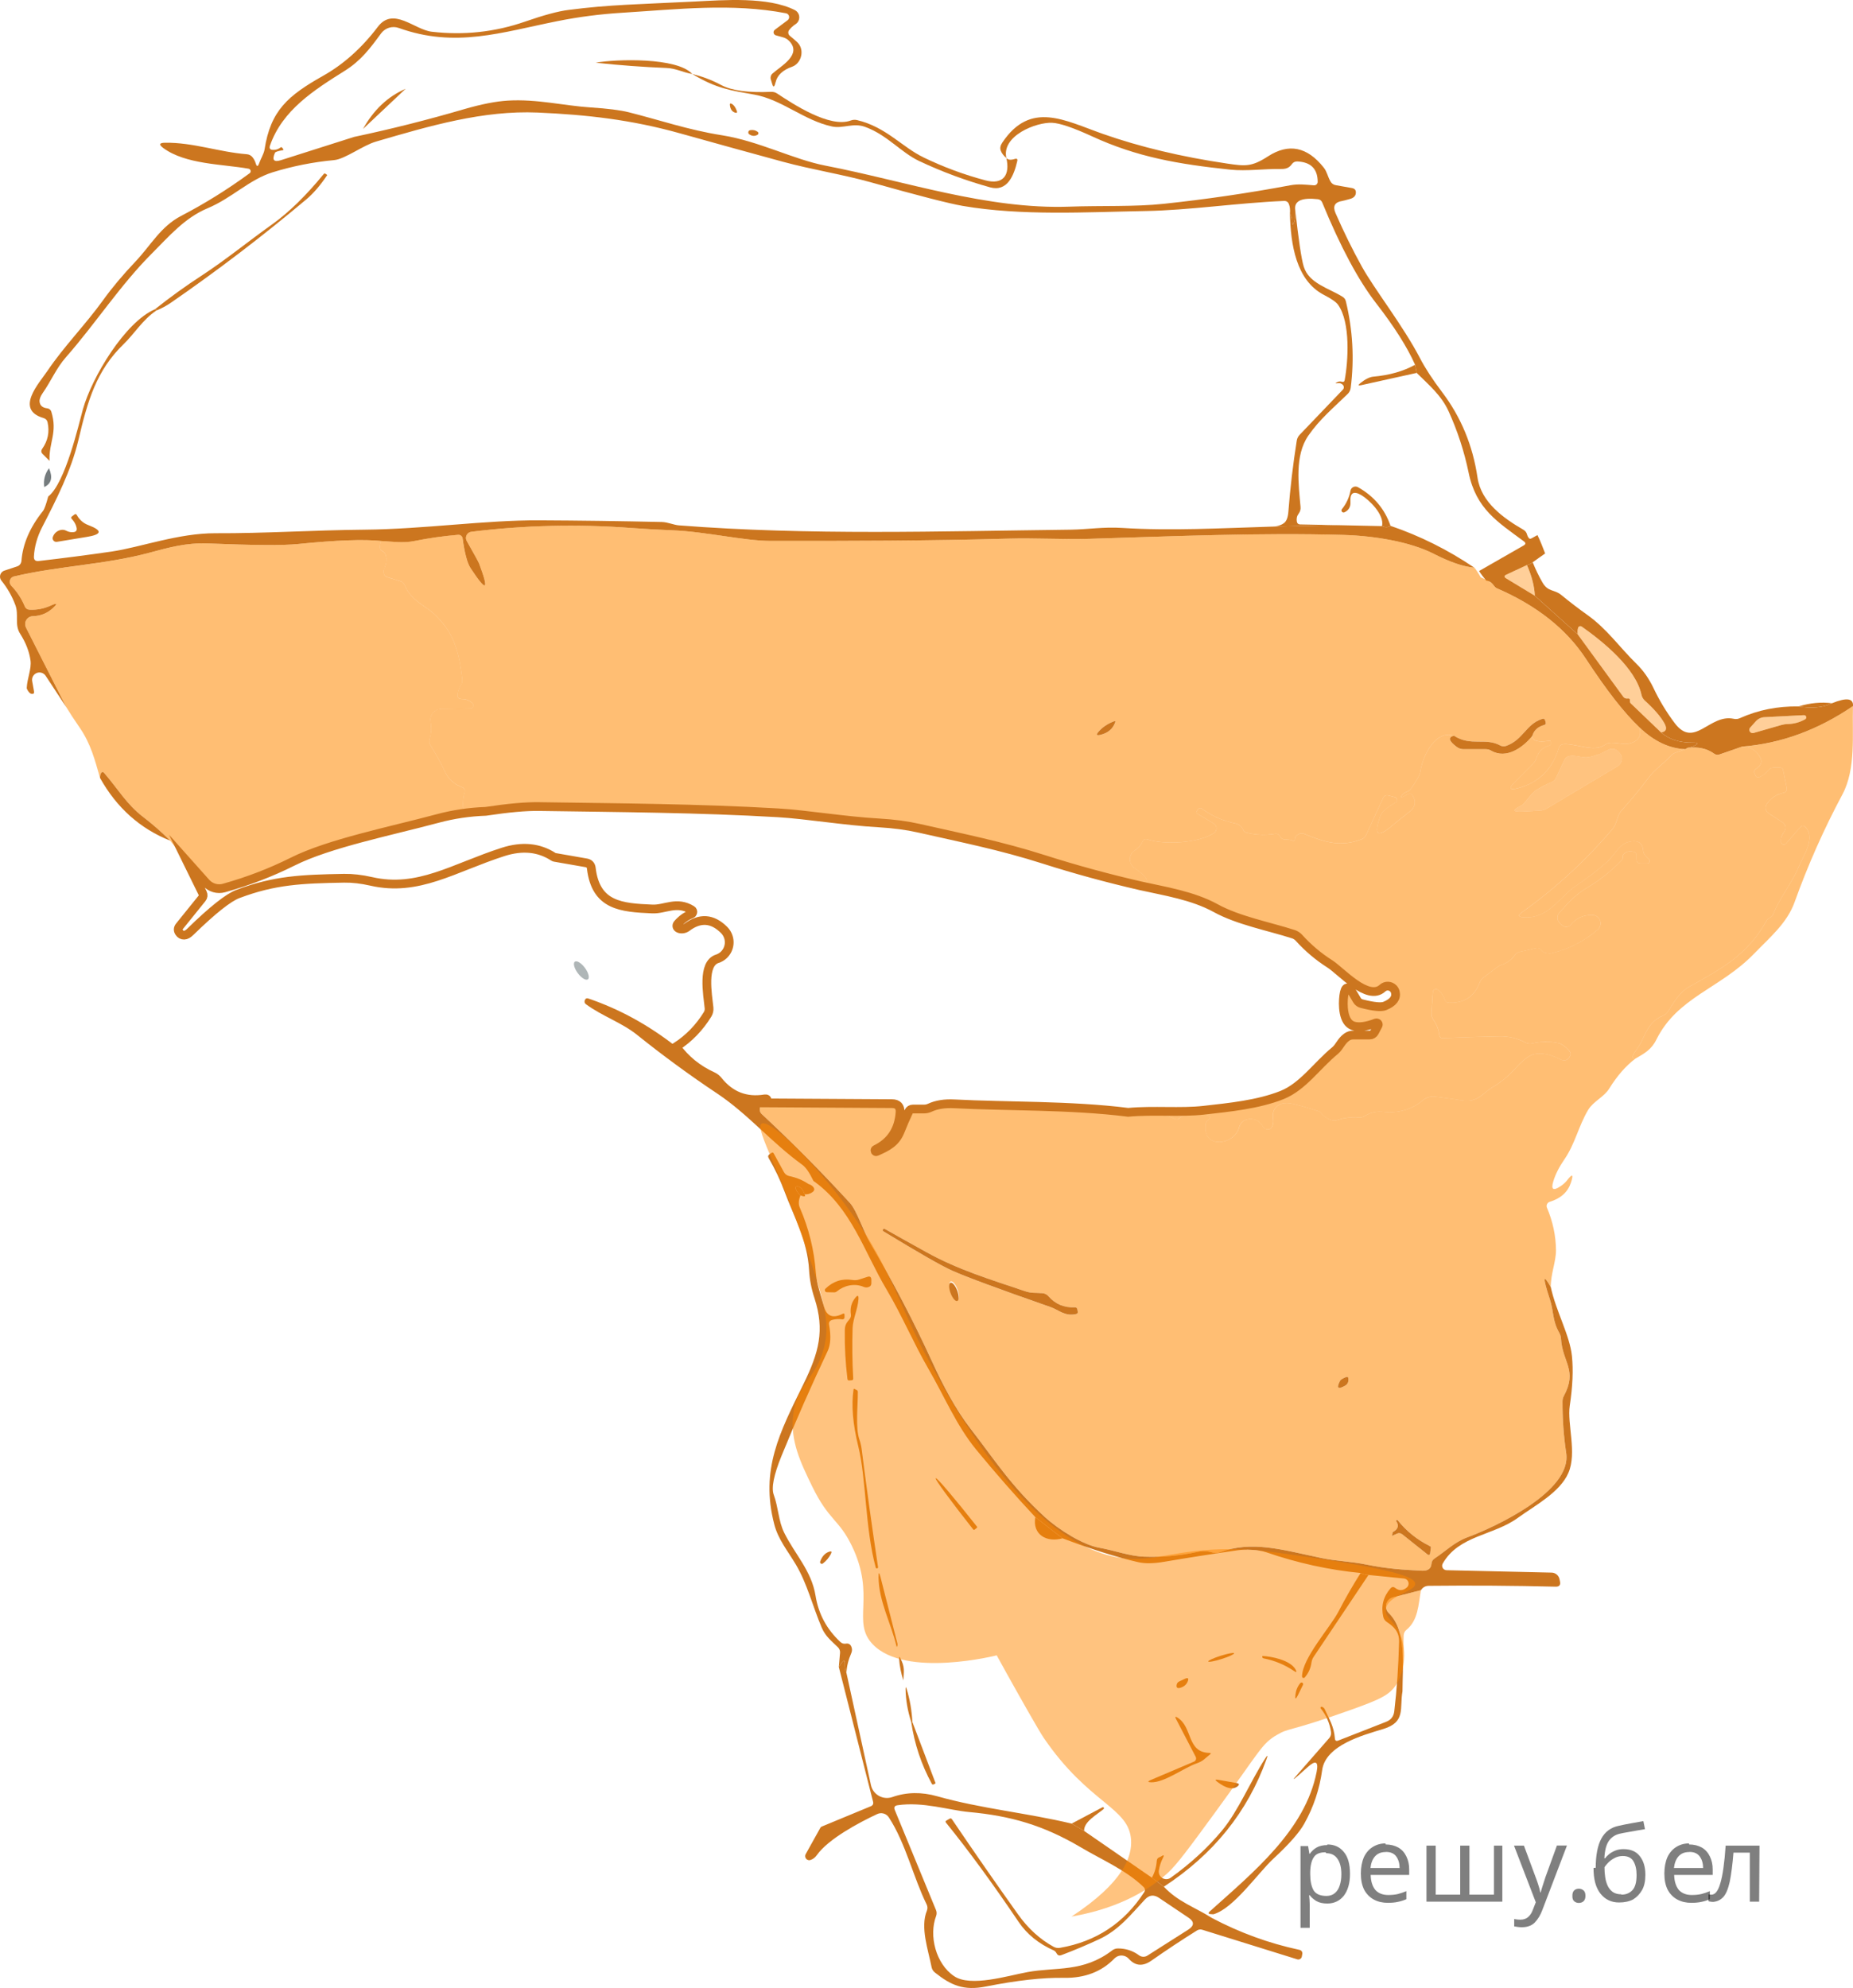 <?xml version="1.0" encoding="utf-8"?>
<!-- Generator: Adobe Illustrator 27.2.0, SVG Export Plug-In . SVG Version: 6.00 Build 0)  -->
<svg version="1.1" id="Слой_1" xmlns="http://www.w3.org/2000/svg" xmlns:xlink="http://www.w3.org/1999/xlink" x="0px" y="0px"
	 width="158.74px" height="170.295px" viewBox="0 0 158.74 170.295" enable-background="new 0 0 158.74 170.295"
	 xml:space="preserve">
<path fill="#CC761F" d="M142.3,62.744l-2.586-2.478c-0.069-0.065-0.098-0.144-0.087-0.236
	c0.022-0.158-0.048-0.223-0.213-0.196c-0.135,0.021-0.271-0.035-0.352-0.144l-3.906-5.353l-3.676-3.307
	l-2.454-1.486c-0.191-0.116-0.186-0.221,0.018-0.317l1.763-0.824c0.245-0.069,0.411-0.148,0.495-0.236
	c0.35-0.261,0.711-0.503,1.065-0.757c-0.208-0.532-0.405-1.065-0.658-1.574l-0.521,0.286
	c-0.1,0.054-0.18,0.035-0.242-0.058c-0.06-0.088-0.103-0.177-0.126-0.265
	c-0.046-0.185-0.151-0.325-0.317-0.42c-1.699-0.985-3.617-2.345-3.929-4.465
	c-0.403-2.742-1.411-5.179-3.024-7.311c-0.818-1.08-1.454-2.055-1.907-2.927
	c-1.446-2.777-3.906-5.905-4.972-7.83c-0.791-1.425-1.545-2.954-2.259-4.586c-0.261-0.599-0.067-0.949,0.582-1.048
	c0.107-0.019,0.33-0.077,0.668-0.173c0.284-0.081,0.446-0.232,0.483-0.455c0.043-0.273-0.07-0.432-0.34-0.478
	l-1.365-0.242c-0.207-0.035-0.362-0.144-0.467-0.329c-0.241-0.426-0.293-0.83-0.57-1.175
	c-1.413-1.79-3.005-2.112-4.775-0.968c-1.412,0.916-1.959,0.847-3.515,0.617
	c-3.906-0.576-7.445-1.421-10.618-2.535c-3.289-1.152-6.199-2.875-8.625,0.731
	c-0.172,0.254-0.219,0.486-0.138,0.697c0.081,0.223,0.242,0.436,0.483,0.64c-0.443-1.913,2.559-3.088,3.918-3.024
	c0.664,0.03,1.81,0.42,3.439,1.169c3.832,1.763,7.334,2.373,11.834,2.846c1.412,0.144,2.852-0.081,4.332-0.058
	c0.277,0.008,0.492-0.038,0.645-0.138c0.111-0.069,0.206-0.159,0.282-0.271c0.115-0.165,0.275-0.244,0.478-0.236
	c1.152,0.054,1.732,0.634,1.74,1.74c0,0.012,0,0.024-0.002,0.036c-0.016,0.165-0.162,0.285-0.327,0.269
	c-0.767-0.058-1.296-0.138-2.039,0c-3.591,0.672-7.202,1.2-10.831,1.585c-2.455,0.265-5.363,0.144-8.078,0.242
	c-7.033,0.248-14.074-2.195-20.924-3.52c-2.685-0.519-5.686-2.097-8.815-2.593c-2.875-0.449-5.312-1.296-8.014-1.976
	C53.12,9.433,52.041,9.297,50.616,9.205c-2.31-0.149-4.609-0.737-7.115-0.587c-1.022,0.061-2.272,0.307-3.751,0.737
	c-3.103,0.91-6.241,1.702-9.414,2.373l-6.268,1.993c-0.615,0.196-0.786-0.015-0.513-0.634
	c0.034-0.077,0.265-0.151,0.691-0.225c0.008-0.001,0.016-0.005,0.022-0.01c0.019-0.017,0.022-0.045,0.006-0.065
	l-0.092-0.127c-0.046-0.061-0.098-0.069-0.156-0.023c-0.196,0.15-0.415,0.217-0.657,0.202
	c-0.238-0.015-0.319-0.136-0.242-0.363c1.06-3.054,3.797-4.771,6.401-6.407c1.406-0.881,2.184-1.935,3.128-3.22
	c0.348-0.463,0.954-0.647,1.498-0.455c4.863,1.746,8.797,0.374,13.626-0.588c1.805-0.361,3.649-0.599,5.531-0.714
	c4.655-0.288,9.408-0.847,14.023,0.046c0.08,0.016,0.151,0.06,0.201,0.125c0.112,0.147,0.084,0.356-0.062,0.469
	L66.378,2.55c-0.048,0.036-0.083,0.088-0.099,0.146c-0.039,0.144,0.047,0.293,0.191,0.332l0.605,0.168
	c0.196,0.054,0.365,0.151,0.507,0.293c1.193,1.181-0.714,2.184-1.411,2.817c-0.138,0.124-0.191,0.315-0.139,0.49
	l0.133,0.438c0.088,0.284,0.182,0.217,0.282-0.202c0.142-0.596,0.614-1.035,1.417-1.319
	c0.778-0.276,1.118-1.452,0.427-2.103c-0.192-0.18-0.399-0.359-0.623-0.536C67.516,2.952,67.485,2.734,67.6,2.579
	c0.153-0.2,0.34-0.371,0.559-0.513c0.102-0.067,0.184-0.159,0.238-0.267c0.174-0.344,0.036-0.763-0.307-0.937
	c-2.311-1.158-6.055-0.858-8.59-0.731C54.62,0.378,52.264,0.39,48.697,0.851
	C47.829,0.958,46.589,1.292,44.976,1.853c-2.577,0.895-5.241,1.183-7.991,0.864c-1.492-0.173-3.29-2.178-4.621-0.415
	c-1.367,1.805-2.931,3.204-4.689,4.194c-3.002,1.694-4.494,2.967-5.012,6.309
	c-0.064,0.386-0.323,0.783-0.461,1.181c-0.108,0.311-0.207,0.309-0.3-0.006
	c-0.054-0.177-0.14-0.342-0.259-0.496c-0.117-0.157-0.298-0.256-0.496-0.271
	c-2.408-0.19-4.592-1.02-7.017-0.985c-0.488,0.008-0.536,0.158-0.144,0.45c1.913,1.412,5.035,1.371,7.311,1.774
	c0.055,0.011,0.103,0.042,0.137,0.086c0.072,0.097,0.052,0.231-0.044,0.3c-1.886,1.382-3.837,2.598-5.854,3.647
	c-1.78,0.922-2.598,2.512-3.923,3.912c-1.099,1.16-2.024,2.264-2.777,3.312
	c-1.498,2.086-3.347,3.953-4.759,6.044c-0.72,1.071-2.84,3.335-0.34,4.061c0.184,0.054,0.297,0.175,0.34,0.363
	c0.18,0.822,0.027,1.579-0.461,2.27c-0.111,0.161-0.098,0.311,0.04,0.449l0.588,0.582
	c-0.064-1.602,0.709-2.414,0.15-4.223C4.344,35.108,4.214,35.001,4.059,34.98
	c-0.407-0.046-0.63-0.232-0.668-0.559c-0.027-0.207,0.061-0.457,0.265-0.749c0.72-1.031,1.17-2.137,1.982-3.059
	c2.529-2.875,4.69-6.222,7.375-8.901c1.435-1.435,2.789-3.042,4.77-3.872c2.074-0.864,3.578-2.466,5.577-3.082
	c1.721-0.53,3.476-0.877,5.266-1.043c0.934-0.086,2.472-1.268,3.595-1.59c4.597-1.343,9.166-2.685,13.844-2.483
	c4.189,0.185,8.002,0.605,12.231,1.792c2.923,0.818,5.85,1.627,8.78,2.425c2.489,0.674,5.162,1.095,7.484,1.746
	c4.098,1.152,6.736,1.83,7.916,2.034c5.047,0.864,10.525,0.53,15.646,0.438c3.757-0.064,7.888-0.697,11.875-0.864
	c0.203-0.008,0.344,0.083,0.42,0.271c0.088,0.227,0.117,0.499,0.086,0.818c0.112,0.138,0.168,0.331,0.168,0.576
	c0.004,0.442,0.078,0.467,0.225,0.075c0.08-0.215,0.098-0.574,0.052-1.077c-0.034-0.691,0.614-0.962,1.947-0.812
	c0.185,0.023,0.311,0.121,0.38,0.294c1.557,3.787,3.092,6.658,4.609,8.613c1.563,2.016,2.678,3.775,3.342,5.277
	l0.139,0.697c1.048,1.037,2.107,1.919,2.725,3.272c0.768,1.686,1.34,3.436,1.717,5.248
	c0.645,3.157,2.506,4.246,4.748,5.917c0.164,0.123,0.156,0.236-0.023,0.34l-3.728,2.137l-0.094,0.059
	c0.18,0.29,0.397,0.554,0.612,0.819c0.202,0.024,0.396,0.119,0.536,0.285c0.035,0.043,0.091,0.112,0.168,0.207
	c0.06,0.081,0.14,0.14,0.236,0.179c3.394,1.475,5.924,3.48,7.587,6.015c1.778,2.715,3.316,4.684,4.614,5.905
	c1.241,1.179,2.545,1.795,3.912,1.85c0.061-0.039,0.123-0.077,0.185-0.115c0.25-0.05,0.44-0.106,0.57-0.167
	c0.419-0.192,0.378-0.286-0.12-0.283C143.875,63.625,142.972,63.335,142.3,62.744z"/>
<path fill="#CC761F" d="M59.304,6.341c-0.807-0.138-1.394-0.49-2.229-0.519c-2.001-0.081-4.014-0.231-6.038-0.449
	C52.765,5.051,58.031,4.901,59.304,6.341z"/>
<path fill="#CC761F" d="M59.304,6.341c0.856,0.204,1.692,0.522,2.506,0.957c0.883,0.464,2.298,0.655,4.246,0.57
	c0.188-0.008,0.359,0.038,0.513,0.138c1.342,0.887,4.511,2.99,6.314,2.316c0.177-0.065,0.355-0.077,0.536-0.035
	c2.483,0.588,3.837,2.299,5.698,3.198c1.705,0.826,3.472,1.48,5.3,1.964c1.538,0.409,2.12-0.46,1.797-1.907
	c0.139,0.157,0.379,0.182,0.721,0.075c0.185-0.058,0.254,0.008,0.207,0.196c-0.281,1.204-0.841,2.644-2.327,2.235
	c-2.085-0.58-4.106-1.329-6.061-2.247c-1.585-0.749-2.743-2.235-4.632-2.927c-1.042-0.386-1.89,0.167-2.857-0.041
	c-2.379-0.513-4.281-2.298-6.631-2.725C62.611,7.747,61.389,7.597,59.304,6.341z"/>
<path fill="#CC761F" d="M34.744,7.609l-3.647,3.439C32.011,9.408,33.227,8.262,34.744,7.609z"/>
<path fill="#CC761F" d="M62.669,8.888c0.177,0.085,0.322,0.276,0.438,0.576c0.077,0.189,0.019,0.246-0.172,0.173
	c-0.242-0.092-0.378-0.309-0.409-0.651C62.513,8.867,62.561,8.834,62.669,8.888z"/>
<path fill="#CC761F" d="M64.898,11.544c-0.234,0.138-0.473,0.124-0.714-0.041c-0.088-0.063-0.108-0.185-0.046-0.273
	c0.029-0.041,0.072-0.069,0.121-0.079c0.249-0.042,0.467,0.006,0.651,0.144c0.066,0.05,0.08,0.144,0.031,0.21
	C64.928,11.521,64.914,11.534,64.898,11.544z"/>
<path fill="#CC761F" d="M13.381,26.609c0.008-0.1-0.029-0.138-0.109-0.115c1.283-1.022,2.608-1.978,3.975-2.869
	c2.045-1.331,3.906-2.863,6.084-4.419c1.425-1.022,2.89-2.452,4.396-4.292c0.05-0.061,0.105-0.069,0.167-0.023
	l0.138,0.103c0.004,0.004,0.004,0.006,0,0.006c-0.587,0.875-1.183,1.567-1.786,2.074
	c-3.718,3.13-7.58,6.078-11.585,8.843C14.272,26.187,13.846,26.418,13.381,26.609z"/>
<path fill="#CC761F" d="M110.948,17.875c0.291,2.65,0.537,4.301,0.736,4.955c0.443,1.458,2.16,1.855,3.336,2.598
	c0.146,0.092,0.238,0.221,0.276,0.386c0.592,2.45,0.73,4.92,0.415,7.409c-0.027,0.207-0.115,0.384-0.266,0.53
	c-1.203,1.17-2.402,2.167-3.363,3.561c-1.188,1.717-0.836,4.189-0.669,6.113
	c0.019,0.211-0.034,0.401-0.161,0.57c-0.15,0.2-0.201,0.428-0.156,0.685c0.027,0.158,0.121,0.238,0.283,0.242
	l3.221,0.064l-5.728,0.127c0.487-0.004,0.864-0.107,1.13-0.311c0.207-0.161,0.33-0.482,0.368-0.962
	c0.157-2.047,0.398-4.081,0.72-6.101c0.031-0.189,0.113-0.353,0.248-0.496l3.705-3.872
	c0.106-0.112,0.103-0.29-0.006-0.403c-0.115-0.123-0.256-0.171-0.421-0.144c-0.25,0.035-0.259,0-0.028-0.103
	c0.115-0.054,0.239-0.06,0.374-0.018c0.13,0.039,0.208-0.009,0.231-0.144c0.3-1.584,0.519-4.949-0.571-6.458
	c-0.164-0.231-0.565-0.509-1.197-0.835c-2.414-1.245-2.857-4.367-2.922-6.965c0.111,0.138,0.168,0.33,0.168,0.576
	c0.004,0.441,0.078,0.467,0.225,0.075C110.976,18.738,110.993,18.378,110.948,17.875z"/>
<path fill="#CC761F" d="M13.271,26.494c0.081-0.023,0.117,0.016,0.11,0.115c-1.158,0.778-1.89,2.005-2.789,2.869
	c-2.333,2.258-3.077,4.822-3.877,8.227c-0.616,2.61-1.895,5.099-3.106,7.46
	c-0.422,0.818-0.657,1.654-0.703,2.506c-0.016,0.292,0.123,0.42,0.415,0.386c2.255-0.261,4.338-0.532,6.251-0.812
	c2.431-0.357,5.721-1.579,8.884-1.567c4.287,0.018,8.354-0.265,12.825-0.305
	c5.012-0.046,10.295-0.824,14.904-0.801c3.51,0.016,7.017,0.064,10.52,0.144c0.496,0.012,1.043,0.259,1.452,0.288
	c11.188,0.87,22.354,0.501,33.559,0.369c1.51-0.023,2.812-0.253,4.414-0.15
	c4.177,0.265,8.566,0.018,12.744-0.109l5.727-0.127l3.791,0.081c0.272,0.127,0.516,0.119,0.731-0.023
	c2.523,0.86,4.915,2.053,7.174,3.578c-0.906-0.069-2.068-0.465-3.486-1.187c-2.022-1.037-5.115-1.538-7.72-1.613
	c-7.294-0.202-14.495,0.115-21.783,0.334c-2.144,0.064-4.62-0.081-6.954-0.017
	c-6.781,0.196-13.562,0.202-20.348,0.196c-2.247,0-5.571-0.801-8.423-0.91c-1.156-0.046-2.312-0.111-3.469-0.196
	c-4.624-0.346-9.201-0.238-13.729,0.323c-0.29,0.035-0.498,0.298-0.463,0.589c0.008,0.071,0.031,0.139,0.066,0.201
	c0.649,1.145,1,1.786,1.055,1.924c0.894,2.377,0.647,2.504-0.744,0.38c-0.273-0.422-0.495-1.266-0.668-2.529
	c-0.027-0.188-0.197-0.322-0.386-0.305c-1.294,0.111-2.527,0.286-3.699,0.524
	c-1.042,0.213-1.872,0.058-2.898,0.006c-1.475-0.158-3.846-0.071-7.115,0.259
	c-1.245,0.127-3.814,0.111-7.708-0.046c-1.89-0.075-3.336,0.34-5.099,0.812
	C8.98,48.369,5.074,48.473,1.202,49.378c-0.257,0.06-0.415,0.318-0.355,0.576c0.019,0.083,0.06,0.158,0.119,0.219
	c0.507,0.53,0.895,1.125,1.164,1.786c0.064,0.152,0.206,0.255,0.369,0.265c0.638,0.038,1.25-0.077,1.838-0.346
	c0.584-0.269,0.638-0.189,0.161,0.242c-0.476,0.427-1.037,0.647-1.682,0.663c-0.372,0.007-0.668,0.315-0.661,0.687
	c0.002,0.102,0.027,0.202,0.073,0.292l3.462,6.833l-1.774-2.696c-0.188-0.295-0.58-0.383-0.875-0.195
	c-0.218,0.139-0.33,0.396-0.283,0.65l0.156,0.875c0.027,0.162-0.041,0.231-0.202,0.207
	c-0.146-0.019-0.28-0.159-0.403-0.42c-0.015-0.034-0.021-0.07-0.017-0.104c0.04-0.812,0.42-1.625,0.322-2.333
	c-0.107-0.768-0.405-1.535-0.893-2.299c-0.49-0.766-0.098-1.613-0.398-2.431
	C1.035,51.073,0.634,50.369,0.119,49.735c-0.186-0.234-0.149-0.575,0.085-0.761c0.05-0.041,0.107-0.071,0.169-0.092
	l1.095-0.363c0.206-0.067,0.352-0.251,0.369-0.467c0.111-1.456,0.726-2.882,1.844-4.28
	c0.119-0.15,0.269-0.563,0.449-1.239c1.469-1.147,2.61-6.17,2.967-7.455
	C7.868,32.307,10.725,27.577,13.271,26.494z"/>
<path fill="#CC761F" d="M121.226,31.247l0.139,0.697l-4.742,1.048c-0.276,0.061-0.305,0.004-0.086-0.173
	c0.422-0.338,0.791-0.522,1.105-0.553C119.024,32.144,120.22,31.804,121.226,31.247z"/>
<path fill="#757C7E" d="M4.198,40.108c0.342,0.791,0.206,1.329-0.409,1.613C3.704,41.133,3.84,40.596,4.198,40.108z"
	/>
<path fill="#CC761F" d="M119.122,45.045c-0.215,0.142-0.459,0.15-0.731,0.023c0.235-0.985-1.136-2.281-1.764-2.65
	c-0.676-0.396-0.988-0.202-0.94,0.582c0.027,0.415-0.144,0.71-0.512,0.887c-0.09,0.043-0.196,0.004-0.238-0.085
	c-0.03-0.064-0.021-0.139,0.024-0.192c0.376-0.465,0.62-0.991,0.731-1.579c0.043-0.235,0.272-0.389,0.509-0.344
	c0.048,0.009,0.095,0.026,0.137,0.05C117.704,42.506,118.631,43.609,119.122,45.045z"/>
<path fill="#CC761F" d="M6.56,45.206c-0.054-0.269-0.192-0.522-0.415-0.76c-0.065-0.073-0.061-0.141,0.011-0.202
	l0.219-0.168c0.085-0.065,0.153-0.05,0.207,0.046c0.231,0.411,0.553,0.695,0.968,0.853
	c1.233,0.465,1.202,0.803-0.092,1.014l-2.581,0.426c-0.173,0.029-0.336-0.088-0.365-0.26
	c-0.01-0.058-0.003-0.117,0.019-0.172c0.111-0.28,0.303-0.467,0.576-0.559c0.2-0.069,0.394-0.054,0.582,0.046
	c0.184,0.096,0.38,0.134,0.587,0.115C6.516,45.567,6.61,45.441,6.56,45.206z"/>
<path opacity="0.55" fill="#FF8800" enable-background="new    " d="M126.296,48.623c0.153,0.13,0.78,1.151,0.616,1.043
	c-0.963-0.633,0.675,0.037,0.944,0.357c0.035,0.043,0.091,0.111,0.168,0.207c0.06,0.081,0.14,0.14,0.236,0.179
	c3.394,1.475,5.924,3.479,7.587,6.015c1.778,2.715,3.316,4.684,4.614,5.905c0.162,0.668-0.074,1.106-0.708,1.313
	c-0.599,0.196-1.089-0.029-1.751-0.017c-0.196,0.007-0.373,0.069-0.531,0.184c-0.881,0.657-2.459-0.127-3.514-0.069
	c-0.193,0.01-0.359,0.139-0.415,0.323c-0.546,1.832-1.719,2.984-3.521,3.457c-0.702,0.184-0.799,0.019-0.287-0.496
	l1.619-1.63c0.134-0.134,0.227-0.292,0.275-0.472c0.166-0.549,0.538-0.905,1.118-1.066
	c0.061-0.019,0.093-0.06,0.093-0.121v-0.19c0-0.073-0.037-0.104-0.109-0.092
	c-0.965,0.157-1.452,0.021-1.464-0.409c0.13-0.472,0.467-0.786,1.009-0.939c0.126-0.035,0.17-0.113,0.132-0.236
	l-0.046-0.161c-0.039-0.127-0.119-0.169-0.242-0.127c-1.4,0.438-1.631,1.798-3.1,2.316
	c-0.18,0.061-0.353,0.046-0.519-0.046c-1.262-0.685-2.512,0.109-3.952-0.83c-1.602-0.524-2.685,1.752-2.875,3.094
	c-0.038,0.261-0.299,0.735-0.783,1.423c-0.092,0.135-0.217,0.231-0.375,0.288
	c-0.188,0.065-0.336,0.177-0.443,0.335c-0.107,0.157-0.076,0.192,0.092,0.103l0.455-0.231
	c0.166-0.085,0.299-0.046,0.398,0.115c0.305,0.496,0.248,0.98-0.242,1.366c-0.703,0.545-1.178,0.923-1.424,1.135
	c-1.348,1.175-1.715,0.924-1.1-0.755c0.135-0.361,0.568-0.743,1.302-1.147c0.121-0.065,0.165-0.216,0.097-0.338
	c-0.033-0.06-0.088-0.104-0.154-0.123l-0.523-0.138c-0.234-0.065-0.402,0.013-0.502,0.236l-1.435,3.134
	c-0.081,0.18-0.213,0.305-0.398,0.374c-1.705,0.657-3.024,0.317-4.908-0.461c-0.139-0.057-0.277-0.059-0.415-0.005
	c-0.242,0.096-0.366,0.23-0.374,0.403c-0.012,0.184-0.102,0.24-0.272,0.167c-0.088-0.043-0.18-0.065-0.276-0.069
	c-0.28-0.007-0.439-0.021-0.473-0.04c-0.122-0.058-0.219-0.146-0.288-0.265c-0.092-0.161-0.231-0.227-0.414-0.196
	c-0.807,0.13-1.611,0.1-2.414-0.092c-0.166-0.043-0.275-0.142-0.328-0.3c-0.039-0.1-0.099-0.186-0.18-0.259
	c-0.135-0.123-0.291-0.204-0.473-0.242c-1.041-0.207-1.994-0.628-2.863-1.262c-0.106-0.075-0.252-0.051-0.325,0.054
	c-0.001,0.001-0.001,0.002-0.003,0.004l-0.127,0.185c-0.045,0.069-0.034,0.124,0.035,0.167l1.429,0.858
	c0.231,0.139,0.309,0.439,0.172,0.668c-0.037,0.062-0.088,0.115-0.148,0.155c-1.29,0.864-4.246,1.025-5.692,0.541
	c-0.191-0.061-0.33-0.002-0.414,0.179c-0.15,0.326-0.371,0.578-0.663,0.754
	c-0.426,0.262-0.56,0.819-0.298,1.244c0.066,0.107,0.154,0.2,0.258,0.271c1.228,0.845,1.393,1.352,0.489,1.521
	c-2.804-0.645-5.544-1.394-8.222-2.247c-3.71-1.187-7.104-1.855-10.733-2.679c-1.018-0.231-2.158-0.382-3.422-0.455
	c-2.904-0.161-6.246-0.726-8.642-0.864c-6.81-0.398-13.631-0.432-20.452-0.536
	c-1.125-0.019-2.654,0.117-4.586,0.409l-1.648-0.11c-0.185-0.015-0.284-0.115-0.299-0.299
	c-0.027-0.407,0.017-0.809,0.132-1.204c0.065-0.227-0.012-0.38-0.231-0.461c-0.665-0.25-1.139-0.672-1.423-1.268
	c-0.507-1.06-0.807-1.544-1.279-2.333c-0.1-0.165-0.123-0.34-0.069-0.524c0.145-0.473,0.175-0.959,0.086-1.458
	c-0.096-0.513,0.246-1.006,0.762-1.102c0.053-0.01,0.106-0.015,0.16-0.016l2.495-0.041
	c0.143-0.005,0.255-0.126,0.25-0.269c-0.002-0.066-0.03-0.128-0.077-0.175c-0.257-0.246-0.56-0.367-0.91-0.363
	c-0.269,0.004-0.39-0.127-0.363-0.392c0.034-0.288,0.13-0.555,0.288-0.801c0.093-0.137,0.133-0.305,0.115-0.472
	c-0.306-2.622-0.795-4.079-2.408-5.617c-0.691-0.668-1.994-1.147-2.518-2.449
	c-0.073-0.184-0.204-0.305-0.392-0.363l-1.129-0.352c-0.153-0.05-0.246-0.151-0.276-0.305
	c-0.035-0.157-0.031-0.276,0.012-0.357c0.316-0.656,0.265-1.352-0.114-1.554
	c-0.017-0.009-0.035-0.017-0.053-0.024c-0.211-0.085-0.238-0.369-0.081-0.853c1.025,0.052,1.855,0.207,2.898-0.006
	c1.171-0.238,2.404-0.413,3.699-0.524c0.19-0.018,0.359,0.117,0.386,0.305c0.173,1.264,0.396,2.106,0.668,2.529
	c1.391,2.124,1.638,1.997,0.743-0.38c-0.054-0.138-0.405-0.78-1.054-1.924c-0.145-0.254-0.057-0.578,0.197-0.723
	c0.061-0.035,0.13-0.058,0.2-0.066c4.528-0.56,9.104-0.668,13.729-0.322c1.156,0.085,2.312,0.15,3.468,0.196
	c2.852,0.109,6.176,0.91,8.423,0.91c6.787,0.006,13.568,0,20.349-0.196c2.334-0.064,4.811,0.081,6.954,0.018
	c7.288-0.219,14.489-0.536,21.783-0.335c2.604,0.075,5.698,0.576,7.72,1.613
	C124.228,48.158,125.389,48.554,126.296,48.623z M95.427,61.788c-0.56,0.219-1.002,0.518-1.325,0.898
	c-0.215,0.253-0.161,0.342,0.161,0.265c0.638-0.15,1.06-0.503,1.268-1.06
	C95.577,61.776,95.542,61.741,95.427,61.788z"/>
<path opacity="0.55" fill="#FF8800" enable-background="new    " d="M32.647,46.342c-0.157,0.484-0.13,0.768,0.081,0.853
	c0.402,0.153,0.495,0.819,0.208,1.489c-0.013,0.03-0.026,0.06-0.041,0.09c-0.043,0.081-0.046,0.2-0.012,0.357
	c0.031,0.154,0.123,0.256,0.276,0.306l1.129,0.351c0.188,0.058,0.319,0.179,0.392,0.363
	c0.524,1.302,1.827,1.78,2.518,2.448c1.613,1.539,2.103,2.996,2.408,5.617c0.018,0.168-0.022,0.335-0.115,0.473
	c-0.158,0.246-0.253,0.513-0.288,0.801c-0.027,0.265,0.094,0.396,0.363,0.392
	c0.35-0.003,0.653,0.117,0.91,0.363c0.102,0.101,0.103,0.265,0.002,0.367c-0.046,0.047-0.109,0.074-0.175,0.077
	l-2.495,0.041c-0.525,0.008-0.944,0.436-0.938,0.959c0.001,0.053,0.006,0.106,0.016,0.159
	c0.088,0.499,0.06,0.985-0.086,1.458c-0.054,0.184-0.031,0.359,0.069,0.524c0.473,0.789,0.772,1.273,1.279,2.333
	c0.284,0.595,0.758,1.018,1.423,1.268c0.219,0.081,0.296,0.234,0.231,0.461c-0.115,0.396-0.159,0.797-0.132,1.204
	c0.015,0.185,0.115,0.284,0.299,0.299l1.648,0.11c-1.402,0.05-2.771,0.253-4.108,0.61
	c-4.061,1.089-9.316,2.132-12.438,3.699c-1.859,0.93-3.82,1.683-5.882,2.258
	c-0.554,0.155-1.15-0.019-1.538-0.449l-1.619-1.815l-1.452-1.792c-0.73-0.733-1.503-1.412-2.322-2.034
	c-1.44-1.106-2.166-2.425-3.33-3.756c-0.119-0.134-0.217-0.119-0.293,0.046c-0.046,0.096-0.067,0.221-0.064,0.375
	c-0.455-1.579-0.79-2.933-1.757-4.333c-0.472-0.684-0.847-1.256-1.123-1.717l-3.462-6.832
	c-0.169-0.332-0.037-0.738,0.295-0.907c0.091-0.046,0.191-0.071,0.292-0.073c0.645-0.016,1.206-0.236,1.682-0.663
	c0.477-0.43,0.423-0.511-0.161-0.242c-0.587,0.269-1.2,0.384-1.838,0.346c-0.162-0.01-0.305-0.113-0.369-0.265
	c-0.269-0.661-0.657-1.256-1.164-1.786c-0.182-0.191-0.175-0.494,0.017-0.676c0.061-0.059,0.137-0.1,0.219-0.119
	c3.872-0.905,7.778-1.008,11.523-2.011c1.763-0.473,3.209-0.887,5.099-0.812c3.894,0.158,6.464,0.173,7.708,0.046
	C28.8,46.27,31.172,46.184,32.647,46.342z"/>
<path fill="#CC761F" d="M131.302,48.168c0.238,0.595,0.515,1.167,0.83,1.717c0.483,0.847,1.008,0.582,1.619,1.083
	c0.732,0.603,1.486,1.179,2.258,1.728c1.659,1.187,2.731,2.748,4.177,4.165c0.584,0.568,1.071,1.262,1.464,2.08
	c0.502,1.06,1.107,2.061,1.815,3.002c1.688,2.235,2.967-0.812,5.053-0.369c0.184,0.043,0.365,0.023,0.541-0.058
	c1.549-0.695,3.221-1.029,5.018-1.002c1.168,0.188,2.121,0.098,2.858-0.271c1.256-0.511,1.856-0.43,1.804,0.242
	c-3.004,2.051-6.173,3.209-9.506,3.474l-1.919,0.668c-0.177,0.061-0.341,0.037-0.489-0.075
	c-0.6-0.434-1.355-0.597-2.265-0.489c0.249-0.05,0.44-0.106,0.57-0.168c0.419-0.192,0.378-0.286-0.121-0.282
	c-1.133,0.012-2.036-0.278-2.708-0.87c0.449-0.065,0.539-0.333,0.272-0.801c-0.315-0.561-0.872-1.204-1.672-1.93
	c-0.142-0.131-0.24-0.302-0.281-0.49c-0.484-2.287-3.302-4.563-5.122-5.848c-0.091-0.064-0.218-0.041-0.28,0.05
	c-0.011,0.015-0.019,0.031-0.025,0.048c-0.049,0.154-0.06,0.342-0.034,0.565l-3.676-3.307
	c-0.034-0.807-0.259-1.683-0.675-2.627C131.052,48.335,131.218,48.256,131.302,48.168z M153.137,62.023
	c0.53-0.008,1.029-0.142,1.498-0.403c0.093-0.049,0.128-0.165,0.077-0.257c-0.035-0.066-0.105-0.105-0.181-0.1
	l-3.37,0.173c-0.284,0.011-0.553,0.138-0.744,0.351l-0.489,0.547c-0.101,0.119-0.085,0.297,0.033,0.398
	c0.071,0.06,0.165,0.081,0.255,0.058l2.391-0.686C152.78,62.054,152.956,62.027,153.137,62.023z"/>
<path opacity="0.4" fill="#FF8800" enable-background="new    " d="M130.806,48.404c0.416,0.944,0.641,1.82,0.675,2.627
	l-2.454-1.486c-0.192-0.115-0.186-0.221,0.018-0.317L130.806,48.404z"/>
<path opacity="0.4" fill="#FF8800" enable-background="new    " d="M142.3,62.744l-2.586-2.477
	c-0.07-0.065-0.099-0.144-0.087-0.236c0.022-0.157-0.048-0.223-0.214-0.196c-0.135,0.021-0.27-0.035-0.351-0.144
	l-3.906-5.352c-0.026-0.223-0.016-0.411,0.034-0.565c0.037-0.104,0.152-0.16,0.258-0.123
	c0.018,0.006,0.033,0.014,0.048,0.025c1.821,1.285,4.638,3.56,5.122,5.848c0.041,0.187,0.14,0.358,0.282,0.489
	c0.799,0.726,1.355,1.369,1.671,1.93C142.84,62.412,142.749,62.679,142.3,62.744z"/>
<path fill="#CC761F" d="M156.934,60.243c-0.737,0.369-1.69,0.459-2.857,0.271
	C155.075,60.211,156.027,60.121,156.934,60.243z"/>
<path opacity="0.55" fill="#FF8800" enable-background="new    " d="M158.737,60.485c-0.075,2.408,0.275,5.358-0.899,7.559
	c-1.594,2.981-2.962,6.061-4.103,9.241c-0.65,1.803-2.113,3.007-3.478,4.419
	c-2.898,2.99-6.551,3.699-8.365,7.357c-0.422,0.857-1.026,1.181-1.793,1.624c-0.326,0.008-0.318-0.213,0.023-0.662
	c0.87-1.147,0.87-2.402,2.34-3.019c0.18-0.077,0.324-0.196,0.432-0.357c0.553-0.854,0.951-1.642,1.89-2.161
	c2.782-1.55,4.914-2.708,6.539-5.594c0.054-0.103,0.132-0.185,0.235-0.242c0.055-0.031,0.106-0.064,0.156-0.098
	c0.088-0.065,0.156-0.156,0.201-0.271c0.594-1.458,1.637-2.696,2.161-3.998c0.368-0.916,1.567-2.576,0.519-3.492
	c-0.098-0.086-0.248-0.076-0.334,0.022c0,0,0,0.001,0,0.001l-1.262,1.452c-0.092,0.102-0.248,0.111-0.35,0.021
	c-0.048-0.042-0.078-0.101-0.083-0.165c-0.019-0.3,0.058-0.566,0.231-0.801c0.273-0.373,0.216-0.684-0.173-0.933
	l-1.117-0.72c-0.26-0.167-0.336-0.512-0.17-0.772c0.003-0.004,0.006-0.007,0.008-0.011
	c0.357-0.526,0.846-0.851,1.464-0.974c0.178-0.035,0.294-0.205,0.261-0.379c0-0.002-0.001-0.004-0.002-0.007
	l-0.316-1.555c-0.027-0.142-0.111-0.213-0.254-0.213h-0.547c-0.191,0-0.348,0.075-0.467,0.225
	c-0.211,0.257-0.457,0.45-0.737,0.576c-0.173,0.077-0.296,0.031-0.368-0.138l-0.065-0.138
	c-0.08-0.177-0.038-0.319,0.127-0.426c0.449-0.288,0.557-0.628,0.322-1.02c-0.36-0.603-0.871-0.894-1.532-0.875
	C152.565,63.694,155.733,62.536,158.737,60.485z"/>
<path opacity="0.4" fill="#FF8800" enable-background="new    " d="M152.606,62.105l-2.391,0.685
	c-0.15,0.04-0.305-0.05-0.346-0.2c-0.023-0.089-0.002-0.185,0.058-0.255l0.489-0.547
	c0.191-0.213,0.46-0.34,0.744-0.352l3.37-0.173c0.104-0.007,0.196,0.071,0.203,0.176
	c0.006,0.075-0.033,0.146-0.1,0.182c-0.469,0.261-0.968,0.396-1.498,0.403
	C152.956,62.027,152.78,62.054,152.606,62.105z"/>
<path fill="#CC761F" d="M131.267,63.044c-0.766,0.951-2.205,2.034-3.531,1.256c-0.135-0.08-0.289-0.121-0.443-0.121
	h-1.9c-0.213,0.004-0.422-0.063-0.594-0.19c-0.691-0.511-0.774-0.834-0.248-0.968
	c1.44,0.939,2.69,0.144,3.952,0.83c0.165,0.092,0.338,0.107,0.519,0.046c1.469-0.519,1.699-1.878,3.1-2.316
	c0.123-0.043,0.203,0,0.242,0.127l0.046,0.162c0.038,0.123-0.006,0.201-0.133,0.236
	C131.733,62.258,131.398,62.571,131.267,63.044z"/>
<path fill="#CC761F" d="M95.427,61.788c0.115-0.046,0.15-0.012,0.103,0.103c-0.207,0.557-0.63,0.91-1.268,1.06
	c-0.322,0.077-0.376-0.012-0.161-0.265C94.425,62.306,94.866,62.006,95.427,61.788z"/>
<path opacity="0.55" fill="#FF8800" enable-background="new    " d="M140.462,62.329c1.24,1.179,2.545,1.795,3.912,1.849
	l-0.836,0.294c-0.149,0.054-0.279,0.138-0.391,0.253c-0.623,0.68-1.371,1.169-1.902,1.873
	c-0.736,0.983-1.519,1.93-2.344,2.84c-0.398,0.443-0.346,1.083-0.767,1.579c-2.309,2.711-4.89,5.085-7.743,7.121
	c-0.377,0.269-0.332,0.417,0.133,0.444c2.184,0.121,3.024-1.728,4.522-2.731c0.929-0.622,1.815-1.302,2.655-2.04
	c0.542-0.472,0.981-1.492,1.826-1.694c0.765-0.184,1.176,0.058,1.233,0.726c0.016,0.192,0.091,0.357,0.225,0.496
	l0.276,0.271c0.083,0.08,0.086,0.211,0.007,0.293c-0.04,0.041-0.094,0.064-0.15,0.064h-0.576
	c-0.238,0-0.357-0.119-0.357-0.357v-0.352c0-0.146-0.071-0.24-0.213-0.282c-0.38-0.107-0.683-0.032-0.905,0.225
	c-0.026,0.031-0.039,0.067-0.039,0.11c0,0.046,0,0.094,0,0.144c0,0.085-0.031,0.157-0.093,0.219
	c-0.895,0.941-1.899,1.74-3.013,2.397c-0.991,0.582-1.625,1.308-2.346,2.126c-0.225,0.253-0.207,0.64,0.041,0.87
	l0.207,0.196c0.204,0.192,0.523,0.184,0.713-0.018c0.009-0.009,0.018-0.019,0.024-0.028
	c0.458-0.568,1.073-0.847,1.85-0.835c0.395,0.006,0.71,0.33,0.704,0.725c-0.004,0.205-0.094,0.398-0.249,0.531
	c-1.156,0.999-2.478,1.673-3.964,2.022c-0.145,0.034-0.346,0.016-0.57-0.052
	c-0.119-0.035-0.217-0.105-0.294-0.213c-0.111-0.154-0.259-0.211-0.443-0.173l-1.377,0.311
	c-0.192,0.042-0.348,0.144-0.467,0.305c-0.284,0.384-0.64,0.649-1.065,0.795c-0.174,0.058-0.33,0.14-0.473,0.248
	l-1.106,0.835c-0.161,0.123-0.28,0.28-0.356,0.472c-0.469,1.21-1.364,1.779-2.686,1.706
	c-0.139-0.008-0.231-0.079-0.276-0.214c-0.115-0.364-0.317-0.662-0.605-0.893
	c-0.117-0.092-0.288-0.072-0.381,0.045c-0.033,0.043-0.054,0.096-0.057,0.151l-0.121,1.774
	c-0.016,0.217,0.043,0.43,0.166,0.605c0.277,0.38,0.443,0.81,0.502,1.291c0.027,0.196,0.139,0.288,0.334,0.276
	c1.605-0.069,3.211-0.119,4.816-0.15c0.799-0.016,1.546,0.162,2.241,0.53c0.177,0.093,0.36,0.117,0.553,0.075
	c0.741-0.173,1.481-0.186,2.218-0.041c0.166,0.031,0.314,0.097,0.444,0.196c0.499,0.365,0.71,0.644,0.634,0.835
	c-0.181,0.461-0.49,0.576-0.928,0.346c-0.771-0.398-1.486-0.541-2.144-0.426c-0.431,0.073-0.985,0.49-1.665,1.25
	c-0.565,0.631-1.213,1.162-1.947,1.596c-0.783,0.455-1.262,1.337-2.575,1.13
	c-0.776-0.123-1.556-0.232-2.339-0.329c-0.375-0.047-0.753,0.064-1.043,0.307c-0.949,0.799-2.078,1.131-3.388,0.996
	c-0.591-0.061-1.129,0.061-1.613,0.369c-0.142,0.088-0.296,0.124-0.46,0.109c-0.627-0.051-1.239,0.021-1.838,0.213
	c-0.185,0.058-0.369,0.06-0.554,0.006c-0.35-0.107-0.64-0.304-0.87-0.588
	c-0.06-0.075-0.143-0.133-0.236-0.167c-0.703-0.238-1.421-0.445-2.154-0.622c-0.534-0.123-0.951-0.088-1.25,0.103
	c-0.404,0.262-0.557,0.668-0.461,1.222c0.03,0.196,0.008,0.384-0.069,0.565c-0.073,0.177-0.177,0.273-0.311,0.288
	c-0.223,0.023-0.392-0.061-0.506-0.254c-0.301-0.491-0.723-0.697-1.268-0.616
	c-0.37,0.056-0.67,0.325-0.762,0.685c-0.385,1.556-3.162,1.919-2.874-0.247c0.019-0.15,0.087-0.273,0.201-0.369
	c0.054-0.043,0.097-0.078,0.127-0.109c0.101-0.1,0.085-0.181-0.046-0.242c-0.965-0.465-1.812-0.392-2.547,0.219
	c-0.103,0.088-0.217,0.103-0.34,0.047c-1.225-0.554-2.569-0.744-4.033-0.571c2.184-0.201,4.5,0.046,6.487-0.179
	c2.189-0.247,4.638-0.483,6.694-1.302c1.792-0.72,2.984-2.523,4.54-3.802c0.398-0.329,0.513-0.801,0.997-1.152
	c0.165-0.123,0.353-0.185,0.565-0.185h1.412c0.173-0.001,0.333-0.099,0.414-0.254l0.305-0.581
	c0.039-0.071,0.01-0.158-0.065-0.195c-0.037-0.018-0.08-0.021-0.119-0.007c-0.834,0.319-1.484,0.401-1.953,0.247
	c-0.893-0.293-0.904-1.82-0.801-2.592c0.111-0.822,0.379-0.876,0.801-0.162l0.322,0.547
	c0.093,0.157,0.229,0.259,0.409,0.306c1.011,0.261,1.673,0.326,1.987,0.195c0.711-0.291,1.009-0.685,0.894-1.181
	c-0.085-0.359-0.442-0.584-0.8-0.501c-0.112,0.026-0.217,0.082-0.301,0.161c-1.256,1.157-3.572-1.486-4.511-2.08
	c-0.98-0.622-1.862-1.369-2.65-2.241c-0.124-0.136-0.283-0.239-0.461-0.299c-2.126-0.685-4.729-1.169-6.665-2.235
	c-1.977-1.083-4.35-1.446-6.471-1.919c0.902-0.169,0.74-0.676-0.489-1.521c-0.411-0.284-0.515-0.847-0.231-1.258
	c0.072-0.103,0.164-0.191,0.272-0.257c0.292-0.177,0.514-0.429,0.662-0.755c0.085-0.181,0.224-0.24,0.416-0.179
	c1.445,0.484,4.4,0.323,5.691-0.541c0.224-0.147,0.283-0.448,0.135-0.673c-0.041-0.061-0.095-0.113-0.158-0.15
	l-1.428-0.858c-0.07-0.043-0.081-0.098-0.035-0.167l0.127-0.185c0.07-0.106,0.215-0.133,0.324-0.06
	c0.001,0.001,0.002,0.002,0.004,0.003c0.868,0.634,1.822,1.054,2.863,1.262c0.181,0.039,0.338,0.119,0.473,0.242
	c0.08,0.073,0.141,0.159,0.178,0.259c0.055,0.157,0.164,0.257,0.329,0.299c0.803,0.192,1.607,0.223,2.414,0.092
	c0.185-0.031,0.322,0.035,0.415,0.196c0.068,0.119,0.164,0.207,0.287,0.265c0.035,0.019,0.192,0.033,0.473,0.041
	c0.096,0.003,0.189,0.026,0.277,0.069c0.168,0.073,0.259,0.017,0.27-0.167c0.008-0.173,0.133-0.308,0.375-0.403
	c0.139-0.054,0.277-0.052,0.415,0.006c1.884,0.778,3.203,1.118,4.909,0.461c0.184-0.069,0.316-0.194,0.397-0.374
	l1.435-3.134c0.1-0.223,0.266-0.301,0.5-0.236l0.525,0.138c0.134,0.039,0.213,0.178,0.178,0.31
	c-0.018,0.065-0.06,0.12-0.121,0.151c-0.732,0.403-1.167,0.786-1.302,1.147
	c-0.614,1.679-0.247,1.93,1.101,0.755c0.246-0.211,0.721-0.59,1.423-1.135c0.489-0.386,0.548-0.87,0.242-1.366
	c-0.101-0.161-0.232-0.2-0.398-0.115l-0.455,0.231c-0.169,0.088-0.199,0.054-0.092-0.103
	c0.107-0.158,0.255-0.269,0.443-0.335c0.157-0.057,0.282-0.153,0.375-0.288c0.482-0.688,0.744-1.162,0.783-1.423
	c0.19-1.342,1.273-3.618,2.875-3.094c-0.527,0.134-0.444,0.457,0.247,0.968c0.172,0.127,0.38,0.194,0.593,0.19
	h1.902c0.154,0,0.307,0.042,0.443,0.121c1.324,0.777,2.766-0.306,3.531-1.256c0.012,0.43,0.5,0.566,1.463,0.409
	c0.074-0.011,0.11,0.019,0.11,0.092v0.19c0,0.061-0.03,0.102-0.093,0.121
	c-0.58,0.161-0.952,0.517-1.117,1.066c-0.05,0.181-0.143,0.338-0.277,0.472l-1.618,1.63
	c-0.511,0.515-0.415,0.68,0.288,0.496c1.801-0.472,2.975-1.625,3.519-3.457c0.057-0.183,0.222-0.312,0.415-0.323
	c1.055-0.058,2.634,0.726,3.515,0.069c0.158-0.115,0.334-0.177,0.529-0.185c0.663-0.012,1.152,0.213,1.752,0.017
	C140.388,63.435,140.624,62.997,140.462,62.329z M132.921,66.996c-0.438,0.188-0.86,0.405-1.268,0.651
	c-0.541,0.323-0.974,1.181-1.359,1.377c-0.769,0.377-0.715,0.541,0.161,0.496l1.48-0.086
	c0.208-0.012,0.399-0.069,0.576-0.173l6.066-3.624c0.355-0.211,0.473-0.671,0.261-1.026
	c-0.026-0.045-0.059-0.087-0.094-0.126l-0.127-0.132c-0.205-0.224-0.537-0.278-0.807-0.133
	c-0.629,0.342-1.213,0.555-1.751,0.64c-0.507,0.086-1.031-0.202-1.612-0.098
	c-0.201,0.039-0.342,0.148-0.428,0.329l-0.708,1.521C133.231,66.79,133.101,66.919,132.921,66.996z"/>
<path opacity="0.55" fill="#FF8800" enable-background="new    " d="M149.231,63.959c0.66-0.019,1.171,0.273,1.531,0.875
	c0.234,0.392,0.127,0.732-0.322,1.02c-0.165,0.107-0.207,0.249-0.127,0.426l0.065,0.138
	c0.072,0.169,0.195,0.215,0.368,0.138c0.28-0.127,0.526-0.319,0.737-0.576c0.119-0.149,0.275-0.225,0.467-0.225
	h0.547c0.143,0,0.227,0.071,0.254,0.213l0.316,1.555c0.038,0.174-0.074,0.347-0.252,0.385
	c-0.002,0.001-0.004,0.001-0.007,0.002c-0.618,0.123-1.106,0.447-1.464,0.974c-0.172,0.255-0.105,0.603,0.15,0.776
	c0.004,0.003,0.008,0.005,0.012,0.008l1.117,0.72c0.389,0.25,0.445,0.561,0.174,0.934
	c-0.174,0.234-0.25,0.501-0.231,0.801c0.011,0.136,0.131,0.238,0.267,0.227c0.064-0.005,0.122-0.035,0.165-0.083
	l1.262-1.452c0.086-0.099,0.234-0.109,0.333-0.024c0.001,0.001,0.001,0.001,0.001,0.001
	c1.049,0.916-0.15,2.575-0.519,3.491c-0.524,1.302-1.567,2.541-2.16,3.998c-0.046,0.115-0.113,0.206-0.202,0.271
	c-0.049,0.034-0.102,0.067-0.155,0.098c-0.103,0.058-0.183,0.138-0.236,0.242
	c-1.624,2.886-3.757,4.044-6.539,5.594c-0.939,0.519-1.337,1.308-1.89,2.161c-0.107,0.161-0.252,0.28-0.432,0.357
	c-1.469,0.615-1.469,1.872-2.34,3.019c-0.342,0.449-0.35,0.67-0.022,0.662
	c-0.81,0.606-1.558,1.462-2.241,2.563c-0.449,0.732-1.353,1.078-1.809,1.832c-0.836,1.406-1.106,2.893-2.045,4.252
	c-0.439,0.635-0.75,1.25-0.934,1.85c-0.219,0.711-0.019,0.858,0.599,0.443c0.242-0.161,0.429-0.326,0.56-0.495
	c0.477-0.618,0.591-0.559,0.346,0.179c-0.27,0.81-0.873,1.355-1.81,1.637c-0.201,0.059-0.315,0.272-0.257,0.473
	c0.004,0.014,0.01,0.026,0.016,0.039c0.502,1.188,0.76,2.398,0.771,3.636c0.006,0.991-0.461,2.04-0.443,3.169
	c-0.676-1.206-0.703-0.86-0.081,1.037c0.346,1.048,0.202,1.82,0.807,2.875c0.083,0.144,0.133,0.307,0.144,0.477
	c0.127,2.086,1.447,2.708,0.242,4.943c-0.072,0.136-0.109,0.288-0.109,0.443c-0.008,1.49,0.098,2.968,0.316,4.431
	c0.502,3.277-6.061,6.332-8.475,7.225c-1.1,0.408-1.832,1.17-2.799,1.809c-0.162,0.103-0.25,0.252-0.266,0.443
	c-0.035,0.427-0.305,0.629-0.812,0.606c-1.637-0.08-2.99-0.167-4.775-0.53c-1.262-0.259-2.61-0.3-3.791-0.547
	c-3.602-0.761-5.992-1.51-8.792-0.495c-0.185,0.065-0.37,0.07-0.559,0.017c-0.507-0.149-0.841-0.161-1.377-0.046
	c-1.483,0.318-2.981,0.451-4.494,0.398c-1.262-0.04-2.546-0.536-3.866-0.767c-1.383-0.248-3.439-1.515-4.66-2.633
	c-2.904-2.656-4.287-4.891-6.366-7.57c-1.278-1.653-2.386-3.762-3.261-5.681
	c-1.598-3.491-3.373-6.892-5.324-10.202c-0.57-0.969-1.147-2.801-1.752-3.457
	c-2.4-2.616-4.916-5.15-7.547-7.606c-0.218-0.204-0.23-0.547-0.025-0.766c0.079-0.084,0.182-0.141,0.295-0.162
	c0.043-0.008,0.09-0.017,0.144-0.028L76.403,94.54c0.499,0,0.733,0.25,0.703,0.749
	c-0.103,1.486-0.797,2.542-2.08,3.169c-0.061,0.03-0.081,0.074-0.058,0.133l0.006,0.006
	c0.027,0.057,0.069,0.072,0.127,0.045c0.922-0.414,1.63-0.748,2.034-1.773c0.215-0.546,0.451-1.092,0.709-1.637
	c0.073-0.154,0.196-0.231,0.369-0.231h0.951c0.169,0,0.333-0.037,0.49-0.109c0.572-0.27,1.28-0.381,2.126-0.334
	c4.35,0.231,9.927,0.103,14.863,0.726c1.464-0.173,2.809,0.018,4.033,0.57c0.123,0.058,0.236,0.042,0.34-0.046
	c0.734-0.611,1.583-0.684,2.547-0.219c0.131,0.06,0.146,0.142,0.047,0.242c-0.031,0.03-0.074,0.066-0.127,0.109
	c-0.115,0.096-0.184,0.219-0.202,0.368c-0.288,2.167,2.489,1.804,2.875,0.248c0.091-0.36,0.392-0.63,0.761-0.685
	c0.545-0.081,0.968,0.124,1.268,0.616c0.115,0.191,0.283,0.276,0.506,0.254c0.135-0.016,0.238-0.111,0.312-0.289
	c0.076-0.18,0.1-0.368,0.068-0.565c-0.096-0.553,0.058-0.96,0.461-1.221c0.3-0.192,0.717-0.227,1.25-0.103
	c0.734,0.176,1.452,0.384,2.154,0.622c0.095,0.034,0.176,0.091,0.236,0.167c0.231,0.284,0.521,0.48,0.871,0.588
	c0.184,0.053,0.368,0.051,0.553-0.006c0.599-0.192,1.211-0.264,1.838-0.213c0.164,0.015,0.318-0.021,0.461-0.11
	c0.483-0.308,1.022-0.431,1.613-0.368c1.309,0.134,2.438-0.198,3.387-0.997c0.291-0.242,0.668-0.352,1.043-0.306
	c0.783,0.096,1.563,0.206,2.34,0.328c1.312,0.208,1.791-0.674,2.574-1.129c0.734-0.434,1.383-0.966,1.947-1.596
	c0.68-0.76,1.235-1.178,1.666-1.25c0.656-0.115,1.371,0.027,2.143,0.426c0.438,0.231,0.747,0.115,0.928-0.346
	c0.076-0.191-0.135-0.471-0.634-0.835c-0.13-0.101-0.278-0.165-0.443-0.196c-0.737-0.145-1.478-0.133-2.218,0.041
	c-0.192,0.042-0.377,0.018-0.554-0.075c-0.694-0.368-1.442-0.546-2.241-0.53c-1.605,0.031-3.211,0.081-4.816,0.15
	c-0.195,0.012-0.307-0.081-0.334-0.277c-0.058-0.479-0.225-0.91-0.501-1.29c-0.123-0.175-0.183-0.389-0.167-0.605
	l0.121-1.775c0.009-0.149,0.137-0.263,0.287-0.253c0.055,0.003,0.107,0.023,0.15,0.058
	c0.288,0.231,0.49,0.528,0.606,0.893c0.045,0.135,0.138,0.206,0.275,0.213c1.322,0.074,2.217-0.495,2.686-1.705
	c0.076-0.192,0.195-0.35,0.357-0.473l1.105-0.835c0.143-0.107,0.3-0.19,0.473-0.248
	c0.426-0.146,0.781-0.411,1.065-0.795c0.119-0.162,0.274-0.263,0.467-0.306l1.377-0.311
	c0.185-0.038,0.333,0.019,0.444,0.173c0.076,0.107,0.174,0.179,0.293,0.213c0.225,0.067,0.426,0.085,0.57,0.052
	c1.486-0.35,2.809-1.024,3.964-2.022c0.3-0.257,0.333-0.708,0.075-1.007c-0.133-0.155-0.326-0.246-0.53-0.248
	c-0.776-0.011-1.392,0.267-1.849,0.835c-0.175,0.215-0.492,0.247-0.71,0.071c-0.01-0.008-0.019-0.016-0.028-0.024
	l-0.207-0.196c-0.248-0.231-0.266-0.617-0.041-0.87c0.721-0.818,1.355-1.544,2.346-2.126
	c1.113-0.657,2.117-1.456,3.013-2.397c0.061-0.061,0.093-0.135,0.093-0.219c0-0.05,0-0.098,0-0.144
	c0-0.042,0.014-0.079,0.039-0.109c0.224-0.257,0.525-0.332,0.905-0.225c0.142,0.042,0.213,0.136,0.213,0.282v0.352
	c0,0.238,0.119,0.357,0.357,0.357h0.576c0.114,0.001,0.208-0.092,0.208-0.206c0-0.057-0.023-0.111-0.065-0.15
	l-0.276-0.271c-0.134-0.138-0.209-0.303-0.225-0.496c-0.058-0.668-0.468-0.91-1.233-0.726
	c-0.846,0.202-1.284,1.221-1.826,1.694c-0.84,0.737-1.727,1.417-2.655,2.04c-1.498,1.002-2.339,2.852-4.522,2.731
	c-0.465-0.027-0.51-0.175-0.133-0.443c2.853-2.036,5.436-4.41,7.743-7.121c0.421-0.496,0.368-1.135,0.767-1.579
	c0.825-0.91,1.607-1.857,2.344-2.84c0.531-0.703,1.279-1.192,1.902-1.872c0.111-0.115,0.242-0.2,0.391-0.254
	l0.836-0.293c0.061-0.039,0.123-0.077,0.185-0.115c0.91-0.108,1.665,0.056,2.265,0.49
	c0.149,0.111,0.312,0.136,0.489,0.075L149.231,63.959z M90.005,111.968c0.663,0.231,1.245,0.83,2.195,0.594
	c0.1-0.027,0.143-0.093,0.127-0.196l-0.029-0.19c-0.019-0.131-0.096-0.193-0.231-0.19
	c-0.914,0.042-1.662-0.273-2.246-0.945c-0.139-0.157-0.311-0.246-0.519-0.265
	c-0.609-0.052-0.927,0.022-1.497-0.173c-2.903-0.98-5.744-1.838-8.446-3.342
	c-1.19-0.656-2.377-1.319-3.56-1.987c-0.065-0.038-0.117-0.025-0.156,0.04v0.006
	c-0.038,0.065-0.025,0.119,0.041,0.161c3.015,1.836,4.972,2.956,5.871,3.358
	C82.77,109.385,85.589,110.428,90.005,111.968z M82.03,111.339c0.158-0.059,0.155-0.457-0.006-0.89
	c-0.162-0.433-0.421-0.734-0.579-0.676c-0.157,0.06-0.155,0.458,0.007,0.89S81.872,111.397,82.03,111.339z
	 M115.239,118.696c0.204-0.119,0.296-0.312,0.277-0.582c-0.008-0.152-0.083-0.201-0.225-0.144
	c-0.281,0.115-0.444,0.218-0.49,0.306C114.464,118.918,114.61,119.058,115.239,118.696z M120.137,131.44
	l2.172,1.734c0.056,0.043,0.134,0.035,0.177-0.018c0.014-0.018,0.023-0.04,0.025-0.062l0.068-0.514
	c0.008-0.06-0.018-0.105-0.074-0.133c-1.092-0.537-2.016-1.278-2.772-2.223
	c-0.027-0.031-0.075-0.033-0.105-0.006c-0.025,0.023-0.032,0.061-0.016,0.092c0.246,0.373,0.156,0.678-0.272,0.916
	c-0.018,0.011-0.032,0.029-0.039,0.052l-0.047,0.219c-0.012,0.054,0.006,0.069,0.053,0.046l0.346-0.161
	C119.825,131.302,119.987,131.321,120.137,131.44z"/>
<path opacity="0.5" fill="#FF8800" enable-background="new    " d="M133.312,66.609l0.708-1.52
	c0.085-0.181,0.227-0.29,0.427-0.329c0.582-0.104,1.106,0.184,1.613,0.098c0.538-0.085,1.122-0.297,1.751-0.639
	c0.27-0.145,0.602-0.091,0.807,0.132l0.127,0.132c0.281,0.304,0.263,0.778-0.041,1.059
	c-0.039,0.036-0.08,0.067-0.126,0.094l-6.066,3.624c-0.177,0.103-0.368,0.161-0.576,0.173l-1.48,0.086
	c-0.876,0.046-0.93-0.119-0.161-0.496c0.386-0.196,0.818-1.054,1.359-1.377c0.406-0.246,0.83-0.463,1.268-0.651
	C133.101,66.919,133.231,66.79,133.312,66.609z"/>
<path fill="#CC761F" d="M14.58,72.014c-2.581-1.029-4.584-2.819-6.009-5.37c-0.004-0.154,0.018-0.278,0.064-0.374
	c0.077-0.165,0.175-0.181,0.294-0.046c1.164,1.331,1.89,2.65,3.33,3.756
	C13.076,70.602,13.85,71.28,14.58,72.014z"/>
<path fill="none" stroke="#CC761F" stroke-width="0.75" stroke-miterlimit="10" enable-background="new    " d="M97.674,75.874
	c2.12,0.473,4.493,0.835,6.47,1.919c1.935,1.066,4.539,1.55,6.666,2.235c0.178,0.06,0.336,0.164,0.461,0.3
	c0.787,0.872,1.67,1.619,2.65,2.241c0.939,0.593,3.254,3.237,4.51,2.08c0.268-0.251,0.688-0.234,0.94,0.036
	c0.079,0.085,0.135,0.19,0.162,0.304c0.115,0.496-0.184,0.889-0.894,1.181c-0.315,0.131-0.978,0.065-1.987-0.195
	c-0.181-0.047-0.317-0.148-0.409-0.306l-0.323-0.547c-0.422-0.714-0.69-0.661-0.801,0.161
	c-0.103,0.772-0.092,2.299,0.801,2.592c0.469,0.154,1.12,0.071,1.953-0.248c0.078-0.025,0.164,0.013,0.192,0.088
	c0.015,0.037,0.011,0.079-0.007,0.114l-0.307,0.582c-0.08,0.155-0.24,0.253-0.414,0.253h-1.412
	c-0.211,0-0.398,0.062-0.565,0.185c-0.483,0.352-0.599,0.823-0.996,1.152c-1.556,1.278-2.748,3.082-4.54,3.802
	c-2.057,0.817-4.505,1.054-6.694,1.302c-1.988,0.225-4.304-0.023-6.487,0.179
	c-4.938-0.622-10.515-0.495-14.864-0.726c-0.845-0.047-1.553,0.065-2.126,0.334
	c-0.158,0.073-0.321,0.109-0.49,0.109h-0.951c-0.173,0-0.296,0.077-0.369,0.231
	c-0.257,0.545-0.494,1.091-0.709,1.637c-0.403,1.025-1.112,1.359-2.034,1.773
	c-0.058,0.027-0.1,0.012-0.127-0.045l-0.006-0.006c-0.023-0.059-0.003-0.102,0.058-0.133
	c1.283-0.627,1.976-1.683,2.08-3.169c0.031-0.499-0.204-0.749-0.703-0.749l-10.733-0.064
	c0.027-0.05,0.044-0.103,0.052-0.161c0.019-0.146-0.046-0.207-0.196-0.185c-1.632,0.265-2.971-0.259-4.016-1.573
	c-0.123-0.152-0.273-0.27-0.45-0.351c-1.298-0.592-2.343-1.438-3.134-2.541c1.091-0.706,1.987-1.63,2.69-2.771
	c0.101-0.161,0.145-0.353,0.127-0.548c-0.121-1.181-0.611-3.796,0.709-4.217c0.778-0.252,1.201-1.091,0.945-1.873
	c-0.073-0.223-0.198-0.426-0.363-0.592c-1.002-1.002-2.07-1.075-3.203-0.219
	c-0.194,0.146-0.508,0.181-0.701,0.077c-0.157-0.085-0.189-0.239-0.077-0.377
	c0.331-0.384,0.722-0.666,1.175-0.847c0.102-0.037,0.154-0.149,0.117-0.251c-0.016-0.042-0.044-0.077-0.083-0.1
	c-1.29-0.795-2.275-0.035-3.376-0.081c-2.65-0.115-4.851-0.265-5.231-3.497c-0.031-0.257-0.173-0.409-0.427-0.455
	l-2.708-0.472c-0.038-0.008-0.073-0.021-0.103-0.041c-1.237-0.807-2.673-0.949-4.31-0.426
	c-4.263,1.371-7.271,3.451-11.315,2.523c-0.826-0.188-1.598-0.276-2.316-0.265c-3.618,0.064-5.957,0.161-9.085,1.343
	c-0.822,0.307-2.184,1.388-4.085,3.243c-0.192,0.189-0.367,0.284-0.524,0.288
	c-0.181,0.004-0.323-0.073-0.426-0.231c-0.123-0.18-0.115-0.357,0.023-0.53l1.924-2.385
	c0.115-0.142,0.132-0.295,0.052-0.461l-1.325-2.696l1.619,1.815c0.388,0.43,0.984,0.605,1.538,0.45
	c2.062-0.576,4.023-1.329,5.882-2.259c3.123-1.567,8.377-2.609,12.438-3.699c1.336-0.357,2.706-0.56,4.108-0.61
	c1.932-0.292,3.46-0.428,4.586-0.409c6.821,0.103,13.643,0.138,20.452,0.536c2.397,0.139,5.738,0.703,8.642,0.864
	c1.264,0.073,2.404,0.225,3.422,0.455c3.629,0.824,7.023,1.492,10.733,2.679
	C92.13,74.48,94.87,75.228,97.674,75.874z"/>
<ellipse transform="matrix(0.804 -0.595 0.595 0.804 -39.687 45.913)" fill="#AFB6B7" cx="49.78" cy="83.138" rx="0.38" ry="0.939"/>
<path fill="#CC761F" d="M57.927,89.666c0.791,1.103,1.836,1.949,3.134,2.54c0.177,0.082,0.327,0.198,0.449,0.352
	c1.045,1.315,2.383,1.838,4.016,1.573c0.15-0.022,0.215,0.038,0.196,0.185c-0.007,0.058-0.025,0.111-0.052,0.161
	c-0.054,0.012-0.102,0.021-0.144,0.028c-0.294,0.056-0.488,0.338-0.433,0.633c0.021,0.113,0.078,0.217,0.162,0.295
	c2.631,2.455,5.146,4.989,7.547,7.606c0.605,0.656,1.181,2.488,1.752,3.456c1.951,3.312,3.726,6.712,5.324,10.203
	c0.875,1.919,1.98,4.027,3.26,5.681c2.08,2.68,3.463,4.914,6.367,7.57c1.221,1.117,3.277,2.385,4.66,2.633
	c1.319,0.231,2.603,0.727,3.865,0.767c1.514,0.054,3.012-0.079,4.494-0.398c0.536-0.115,0.87-0.103,1.377,0.046
	c0.189,0.054,0.375,0.048,0.559-0.017c2.801-1.015,5.191-0.266,8.792,0.495c1.181,0.247,2.529,0.288,3.791,0.547
	c1.786,0.363,3.14,0.45,4.776,0.53c0.507,0.023,0.777-0.179,0.812-0.606c0.015-0.191,0.103-0.34,0.265-0.443
	c0.968-0.639,1.699-1.4,2.8-1.809c2.414-0.893,8.977-3.946,8.475-7.225c-0.219-1.463-0.324-2.94-0.316-4.431
	c0-0.155,0.037-0.308,0.109-0.443c1.204-2.235-0.115-2.858-0.242-4.943c-0.012-0.171-0.06-0.334-0.144-0.477
	c-0.605-1.055-0.461-1.826-0.807-2.875c-0.621-1.898-0.595-2.243,0.081-1.037c0.45,2.091,1.625,4.102,1.81,5.904
	c0.123,1.195,0.06,2.608-0.185,4.241c-0.235,1.584,0.629,4.044-0.12,5.767c-0.726,1.677-2.869,2.789-4.321,3.843
	c-2.103,1.532-5.064,1.498-6.441,3.918c-0.104,0.182-0.043,0.414,0.14,0.519c0.056,0.033,0.119,0.051,0.184,0.052
	l9.005,0.207c0.327,0.007,0.607,0.238,0.674,0.56l0.041,0.195c0.065,0.308-0.06,0.457-0.375,0.449
	c-3.588-0.088-7.209-0.113-10.865-0.074c-0.293,0.004-0.516,0.129-0.669,0.374l-2.391,0.61
	c-0.432,0.111-0.692,0.55-0.582,0.981c0.036,0.144,0.112,0.274,0.22,0.378c1.572,1.522,1.163,4.667,1.169,6.695
	c-0.259,1.475,0.3,2.633-1.642,3.227c-1.717,0.523-4.938,1.377-5.237,3.514
	c-0.227,1.645-0.739,3.179-1.538,4.604c-0.415,0.749-1.297,1.748-2.644,2.996c-1.319,1.221-3.399,4.264-5.133,4.759
	l-0.22-0.012c-0.227-0.012-0.255-0.093-0.087-0.242c3.676-3.307,8.176-6.942,9.149-11.954
	c0.169-0.876-0.079-1.016-0.743-0.421l-0.869,0.772c-0.439,0.392-0.463,0.366-0.076-0.075l2.766-3.163
	c0.131-0.153,0.181-0.33,0.15-0.529c-0.107-0.746-0.402-1.416-0.882-2.012c-0.03-0.037-0.023-0.092,0.017-0.121
	c0.023-0.018,0.053-0.023,0.082-0.017c0.115,0.038,0.195,0.105,0.242,0.201c0.402,0.888,0.789,1.458,0.875,2.513
	c0.016,0.188,0.111,0.247,0.288,0.178l4.103-1.607c0.414-0.161,0.646-0.463,0.697-0.904
	c0.223-1.89,0.358-3.867,0.408-5.934c0.023-0.854-0.403-1.285-1.06-1.723c-0.152-0.103-0.251-0.248-0.293-0.433
	c-0.204-0.91,0.002-1.721,0.616-2.431c0.123-0.143,0.259-0.156,0.409-0.041c0.338,0.262,0.672,0.246,1.002-0.046
	c0.18-0.162,0.193-0.439,0.031-0.618c-0.072-0.08-0.172-0.131-0.279-0.143l-3.041-0.305
	c-0.273-0.008-0.498-0.064-0.674-0.168c-2.724-0.264-5.416-0.856-8.078-1.773c-0.639-0.225-1.809-0.266-2.46-0.174
	c-2.093,0.301-4.181,0.627-6.263,0.981c-0.93,0.161-1.688,0.172-2.275,0.034c-1.855-0.427-4.008-1.106-6.458-2.04
	l-2.333-1.809c-1.744-1.866-3.436-3.799-5.076-5.796c-1.699-2.073-2.725-4.574-4.102-6.942
	c-1.239-2.137-2.258-4.562-3.572-6.769c-1.941-3.266-3.007-6.988-6.263-9.299
	c-0.334-0.706-0.655-1.169-0.962-1.388c-2.622-1.895-4.638-4.333-7.253-6.078c-2.377-1.583-4.678-3.267-6.902-5.053
	c-1.302-1.043-2.95-1.579-4.361-2.61c-0.127-0.092-0.161-0.211-0.103-0.356c0.057-0.142,0.153-0.19,0.288-0.144
	C53.059,86.436,55.572,87.814,57.927,89.666z"/>
<path fill="#CC761F" d="M69.236,101.413c0.196,0.065,0.34,0.154,0.432,0.266c0.131,0.168,0.11,0.315-0.063,0.438
	c-0.192,0.143-0.417,0.207-0.674,0.195c-0.15-0.422-0.346-0.646-0.587-0.674c-0.173-0.016-0.229,0.058-0.168,0.219
	c0.073,0.189,0.206,0.371,0.398,0.548c-0.166,0.403-0.186,0.747-0.064,1.031c0.779,1.786,1.239,3.644,1.377,5.577
	c0.075,0.99,0.426,1.883,0.703,2.915c0.227,0.829,0.761,1.034,1.602,0.616c0.104-0.054,0.156-0.021,0.156,0.098
	v0.207c0.001,0.093-0.073,0.168-0.166,0.17c-0.008,0-0.017-0.001-0.025-0.002c-0.291-0.043-0.576-0.027-0.853,0.046
	c-0.227,0.058-0.319,0.202-0.276,0.433c0.172,0.952,0.13,1.699-0.127,2.24c-1.398,2.954-2.713,5.941-3.946,8.965
	c-0.668,1.637-0.891,2.754-0.668,3.353c0.398,1.094,0.398,2.228,0.881,3.22c0.911,1.855,2.351,3.272,2.696,5.416
	c0.25,1.56,0.96,2.882,2.132,3.97c0.134,0.123,0.29,0.168,0.467,0.138c0.215-0.038,0.369,0.042,0.461,0.242
	c0.085,0.192,0.085,0.384,0,0.576c-0.246,0.56-0.384,1.118-0.415,1.671c-0.1-0.189-0.144-0.432-0.132-0.732
	c0.016-0.349-0.081-0.382-0.288-0.098l-0.231,0.328l0.104-1.191c0.015-0.185-0.043-0.344-0.173-0.478
	c-0.576-0.565-1.072-0.934-1.395-1.688c-0.778-1.826-1.244-3.768-2.212-5.397
	c-0.697-1.176-1.522-2.155-1.855-3.457c-1.215-4.673,0.467-7.876,2.483-11.973c1.348-2.742,1.855-4.643,0.962-7.396
	c-0.265-0.807-0.418-1.603-0.461-2.391c-0.132-2.541-1.336-4.667-2.103-6.741c-0.369-0.991-0.82-1.943-1.354-2.857
	c-0.088-0.142-0.061-0.259,0.081-0.352l0.156-0.103c0.081-0.054,0.144-0.038,0.19,0.046l0.876,1.602
	c0.095,0.172,0.259,0.294,0.449,0.334C68.228,100.87,68.772,101.095,69.236,101.413z"/>
<path fill="#CC761F" d="M68.931,102.311c0.111,0.189-0.007,0.219-0.357,0.093c-0.192-0.177-0.325-0.359-0.398-0.548
	c-0.061-0.161-0.006-0.234,0.167-0.219C68.585,101.665,68.781,101.89,68.931,102.311z"/>
<path fill="#CC761F" d="M90.005,111.968c-4.416-1.54-7.234-2.583-8.451-3.129c-0.898-0.402-2.856-1.522-5.871-3.358
	c-0.065-0.042-0.079-0.096-0.041-0.161v-0.006c0.039-0.065,0.09-0.078,0.156-0.041
	c1.183,0.669,2.37,1.332,3.56,1.988c2.702,1.504,5.543,2.362,8.446,3.342c0.57,0.195,0.888,0.121,1.498,0.172
	c0.207,0.019,0.38,0.107,0.519,0.266c0.584,0.672,1.332,0.987,2.246,0.945c0.135-0.004,0.212,0.059,0.231,0.19
	l0.029,0.19c0.016,0.103-0.027,0.169-0.127,0.196C91.25,112.798,90.668,112.198,90.005,111.968z"/>
<path fill="#CC761F" d="M73.978,110.233c-0.795-0.334-1.682-0.109-2.281,0.387c-0.064,0.055-0.145,0.086-0.231,0.086
	l-0.634-0.012c-0.098-0.004-0.176-0.086-0.173-0.182c0.001-0.045,0.02-0.087,0.052-0.117
	c0.653-0.639,1.421-0.888,2.305-0.75c0.207,0.035,0.411,0.019,0.61-0.046l0.674-0.219
	c0.231-0.077,0.346,0.008,0.346,0.253v0.295c0,0.164-0.079,0.273-0.236,0.322
	C74.264,110.301,74.12,110.295,73.978,110.233z"/>
<ellipse transform="matrix(0.937 -0.35 0.35 0.937 -33.571 35.666)" fill="#CC761F" cx="81.738" cy="110.569" rx="0.305" ry="0.836"/>
<path fill="#CC761F" d="M73.039,113.77c-0.046,1.418-0.029,2.853,0.052,4.311c0.008,0.096-0.037,0.147-0.132,0.154
	l-0.202,0.018c-0.096,0.008-0.15-0.036-0.161-0.133c-0.169-1.386-0.244-2.757-0.225-4.113
	c0.006-0.483,0.104-0.644,0.398-0.996c0.104-0.123,0.144-0.264,0.121-0.421c-0.077-0.53,0.044-0.997,0.363-1.399
	c0.219-0.281,0.315-0.242,0.288,0.115C73.471,112.175,73.067,112.976,73.039,113.77z"/>
<path fill="#CC761F" d="M115.239,118.696c-0.629,0.361-0.775,0.221-0.438-0.42c0.046-0.088,0.209-0.19,0.49-0.306
	c0.142-0.058,0.217-0.009,0.225,0.144C115.535,118.384,115.442,118.577,115.239,118.696z"/>
<path fill="#CC761F" d="M75.02,134.275c-0.922-3.405-0.807-7.61-1.498-10.394c-0.465-1.886-0.599-3.505-0.403-4.856
	c0.008-0.054,0.035-0.069,0.081-0.046l0.19,0.092c0.065,0.035,0.098,0.088,0.098,0.161
	c0.012,1.141-0.225,3.054,0.138,4.091c0.088,0.258,0.15,0.519,0.185,0.783c0.43,3.384,0.899,6.76,1.406,10.129
	c0.012,0.06-0.013,0.1-0.075,0.115h-0.006C75.074,134.361,75.036,134.337,75.02,134.275z"/>
<path fill="#CC761F" d="M83.489,131.032c-0.033,0.028-0.085,0.023-0.113-0.01c-0.001-0.001-0.002-0.002-0.002-0.002
	l-0.068-0.087c-1.82-2.305-3.231-4.226-3.147-4.291c0.001-0.001,0.001-0.001,0.001-0.001l0.018-0.012
	c0.084-0.062,1.626,1.752,3.445,4.057l0.068,0.08c0.029,0.034,0.025,0.085-0.01,0.113c0,0.001,0,0.002-0.002,0.002
	L83.489,131.032z"/>
<path fill="#CC761F" d="M88.692,129.966l2.332,1.809C89.659,132.161,88.427,131.458,88.692,129.966z"/>
<path fill="#CC761F" d="M119.653,131.384l-0.346,0.16c-0.047,0.023-0.065,0.008-0.053-0.046l0.047-0.219
	c0.007-0.022,0.021-0.04,0.04-0.052c0.427-0.238,0.517-0.543,0.271-0.916c-0.019-0.036-0.006-0.082,0.029-0.102
	c0.031-0.017,0.068-0.01,0.092,0.016c0.756,0.944,1.68,1.685,2.772,2.224c0.057,0.026,0.082,0.071,0.074,0.132
	l-0.068,0.514c-0.006,0.066-0.066,0.114-0.137,0.107c-0.023-0.004-0.047-0.013-0.065-0.027l-2.172-1.734
	C119.987,131.321,119.825,131.302,119.653,131.384z"/>
<path fill="#CC761F" d="M71.178,133.117c-0.169,0.323-0.396,0.593-0.68,0.812c-0.064,0.053-0.158,0.044-0.211-0.019
	c-0.034-0.042-0.044-0.098-0.025-0.147c0.154-0.431,0.405-0.709,0.755-0.836
	C71.231,132.851,71.285,132.913,71.178,133.117z"/>
<path fill="#CC761F" d="M75.43,135.099c0.518,2.01,1,3.9,1.446,5.676c0.016,0.065,0.018,0.121,0.006,0.166
	c-0.008,0.031-0.015,0.06-0.023,0.087c-0.023,0.061-0.043,0.06-0.058-0.006
	c-0.467-1.964-1.521-3.86-1.538-5.905C75.259,134.651,75.314,134.645,75.43,135.099z"/>
<path fill="#CC761F" d="M116.56,134.747c0.176,0.104,0.4,0.16,0.674,0.168l-4.701,7.017
	c-0.096,0.143-0.156,0.298-0.18,0.467c-0.068,0.503-0.262,0.935-0.581,1.296
	c-0.05,0.055-0.134,0.059-0.188,0.01c-0.026-0.025-0.042-0.06-0.043-0.096c0.011-1.572,2.431-4.217,3.128-5.57
	C115.245,136.923,115.875,135.827,116.56,134.747z"/>
<path opacity="0.5" fill="#FF8800" enable-background="new    " d="M121.727,136.217c-0.225,1.256-0.231,2.581-1.25,3.405
	c-0.143,0.121-0.227,0.297-0.231,0.483l-0.103,4.776c-0.006-2.028,0.403-5.174-1.169-6.695
	c-0.32-0.31-0.327-0.82-0.017-1.14c0.104-0.106,0.235-0.183,0.379-0.22L121.727,136.217z"/>
<ellipse transform="matrix(0.953 -0.302 0.302 0.953 -37.998 38.219)" fill="#CC761F" cx="104.637" cy="142.031" rx="1.163" ry="0.144"/>
<path fill="#CC761F" d="M77.124,142.042c0.42,0.783,0.299,1.117,0.265,1.918c0,0.008,0,0.012,0,0.012s0.002,0,0.006,0
	c0-0.004,0-0.008,0-0.012c-0.204-0.607-0.328-1.236-0.374-1.89C77.008,141.901,77.043,141.892,77.124,142.042z"/>
<path fill="#CC761F" d="M108.183,141.856c0.731,0.035,2.338,0.346,2.799,1.147c0.135,0.242,0.089,0.287-0.138,0.133
	c-0.784-0.529-1.64-0.887-2.569-1.071c-0.096-0.019-0.143-0.064-0.139-0.133c0-0.011,0-0.024,0-0.04
	C108.136,141.868,108.151,141.856,108.183,141.856z"/>
<path fill="#CC761F" d="M72.508,143.286l2.103,9.633c0.165,0.755,0.914,1.232,1.672,1.066
	c0.056-0.012,0.112-0.027,0.166-0.047c1.213-0.427,2.497-0.447,3.849-0.064c3.773,1.065,7.639,1.417,11.505,2.339
	l1.071,0.628l5.802,4.005l1.026,0.771c1.209,1.302,2.689,1.769,4.125,2.685c2.397,1.264,4.885,2.17,7.466,2.72
	c0.212,0.046,0.3,0.176,0.265,0.392l-0.034,0.185c-0.027,0.166-0.185,0.279-0.351,0.252
	c-0.014-0.003-0.027-0.006-0.041-0.01l-8.141-2.535c-0.146-0.045-0.309-0.023-0.443,0.057
	c-1.333,0.834-2.639,1.698-3.918,2.594c-0.733,0.51-1.377,0.457-1.93-0.162c-0.31-0.346-0.84-0.377-1.184-0.07
	c-0.016,0.014-0.029,0.027-0.044,0.042c-1.103,1.137-2.546,1.69-4.333,1.659c-1.805-0.031-4.032,0.217-6.682,0.743
	c-1.897,0.374-2.984-0.093-4.373-1.204c-0.143-0.112-0.24-0.272-0.277-0.449c-0.288-1.48-0.991-3.411-0.403-4.846
	c0.07-0.172,0.061-0.367-0.023-0.535c-1.135-2.293-1.798-5.255-3.238-7.455c-0.215-0.33-0.641-0.45-0.997-0.283
	c-1.578,0.738-4.194,2.133-5.173,3.521c-0.15,0.208-0.332,0.346-0.547,0.415c-0.183,0.059-0.376-0.045-0.433-0.231
	c-0.028-0.092-0.018-0.192,0.029-0.276l1.262-2.265c0.026-0.041,0.065-0.073,0.109-0.092l4.189-1.734
	c0.192-0.076,0.261-0.213,0.207-0.409l-2.933-11.54l0.231-0.328c0.207-0.283,0.303-0.252,0.288,0.098
	C72.365,142.853,72.409,143.098,72.508,143.286z M90.524,167.339c-0.074-0.131-0.152-0.215-0.236-0.254
	c-1.307-0.58-2.314-1.395-3.025-2.448c-2.238-3.314-4.312-6.149-6.222-8.503
	c-0.061-0.073-0.05-0.133,0.034-0.18l0.272-0.16c0.08-0.047,0.147-0.031,0.201,0.045
	c1.875,2.769,3.758,5.481,5.652,8.135c0.871,1.223,1.889,2.151,3.053,2.789c0.174,0.096,0.359,0.127,0.559,0.092
	c3.092-0.537,5.493-2.123,7.202-4.758c0.107-0.17,0.089-0.323-0.058-0.461c-1.516-1.458-3.59-2.334-5.375-3.394
	c-3.197-1.889-6.01-2.695-9.57-3.019c-1.723-0.161-3.958-0.904-6.123-0.581
	c-0.253,0.037-0.33,0.176-0.231,0.414l3.526,8.562c0.069,0.165,0.073,0.334,0.012,0.507
	c-0.64,1.682-0.029,4.102,1.538,5.156c1.417,0.962,4.603-0.04,6.286-0.346c2.482-0.455,4.764,0.046,7.269-1.867
	c0.135-0.103,0.301-0.16,0.473-0.16c0.672-0.004,1.277,0.191,1.815,0.587c0.209,0.157,0.492,0.168,0.715,0.028
	l3.497-2.223c0.534-0.342,0.538-0.688,0.012-1.037l-2.523-1.694c-0.435-0.288-0.829-0.242-1.187,0.139
	c-1.216,1.302-2.236,2.621-3.918,3.405c-1.067,0.498-2.152,0.955-3.255,1.371
	C90.743,167.548,90.612,167.5,90.524,167.339z"/>
<path fill="#CC761F" d="M101.026,144.034l0.467-0.219c0.284-0.131,0.367-0.051,0.248,0.236
	c-0.103,0.246-0.296,0.417-0.576,0.514c-0.27,0.092-0.395,0.028-0.375-0.191
	C100.802,144.218,100.881,144.105,101.026,144.034z"/>
<path fill="#CC761F" d="M110.976,145.164c0.047-0.38,0.185-0.709,0.416-0.985c0.048-0.059,0.135-0.068,0.193-0.019
	c0.051,0.041,0.065,0.111,0.037,0.17l-0.439,0.893C110.995,145.599,110.927,145.579,110.976,145.164z"/>
<path fill="#CC761F" d="M78.16,147.509c-0.035,0.004-0.067,0.006-0.098,0.006c-0.308-0.961-0.469-1.894-0.484-2.8
	c0-0.231,0.033-0.234,0.098-0.012C77.945,145.575,78.106,146.511,78.16,147.509z"/>
<path fill="#CC761F" d="M102.282,150.907c0.152-0.064,0.225-0.238,0.16-0.392c-0.002-0.008-0.006-0.015-0.01-0.022
	l-1.688-3.244c-0.101-0.195-0.057-0.234,0.132-0.115c1.331,0.848,0.767,2.978,2.736,3.025
	c0.131,0.004,0.145,0.046,0.046,0.127c-0.478,0.38-0.565,0.565-1.164,0.777c-1.07,0.369-2.736,1.643-3.877,1.613
	c-0.307-0.008-0.32-0.073-0.04-0.196L102.282,150.907z"/>
<path fill="#CC761F" d="M78.062,147.515c0.031,0,0.064-0.002,0.098-0.006l1.987,5.242
	c0.004,0.008,0.002,0.014-0.006,0.018l-0.149,0.081c-0.073,0.038-0.128,0.022-0.167-0.046
	C78.926,151.155,78.339,149.393,78.062,147.515z"/>
<path fill="#CC761F" d="M99.702,161.618l-1.026-0.771c0.242-0.424,0.382-0.907,0.421-1.453
	c0.012-0.152,0.09-0.255,0.236-0.305c0.058-0.019,0.109-0.044,0.155-0.074c0.22-0.15,0.263-0.101,0.133,0.149
	c-0.165,0.31-0.28,0.666-0.346,1.065c-0.056,0.352,0.185,0.682,0.538,0.737c0.164,0.026,0.333-0.013,0.47-0.109
	c1.71-1.222,3.181-2.575,4.413-4.061c1.395-1.688,2.391-4.137,3.682-6.153c0.211-0.33,0.25-0.311,0.115,0.058
	C106.876,155.214,103.946,158.852,99.702,161.618z"/>
<path fill="#CC761F" d="M106.011,153.028c-0.404,0.307-0.981,0.176-1.728-0.393c-0.219-0.164-0.192-0.223,0.08-0.172
	l1.572,0.275C106.173,152.782,106.198,152.878,106.011,153.028z"/>
<path fill="#CC761F" d="M92.874,156.842l-1.071-0.628l2.622-1.389c0.053-0.027,0.096-0.021,0.126,0.018l0,0
	c0.034,0.046,0.03,0.086-0.011,0.121C94.009,155.431,92.829,156.041,92.874,156.842z"/>
<path opacity="0.5" fill="#FF8800" d="M85.406,141.796L85.406,141.796c-2.303-4.102,3.166,5.84,4,7.064
	c3.892,5.709,7.323,5.936,7.489,8.766c0.083,1.411-0.637,3.614-5.106,6.553c4.282-0.748,6.781-2.409,8.255-3.745
	c0.771-0.699,1.858-2.178,4-5.106c3.959-5.413,4.012-5.939,5.362-6.723c1.1-0.639,0.93-0.211,6.298-2.128
	c2.534-0.905,3.353-1.279,3.927-2.205c0.729-1.176,0.926-3.02,0.243-4.433c-0.509-1.053-1.219-1.271-1.161-1.954
	c0.107-1.243,2.544-1.504,2.522-2.216c-0.015-0.493-1.206-1.112-8.681-2.213
	c-2.768-0.408-4.152-0.612-5.191-0.681c-5.471-0.365-7.641,0.795-10.213,0.766
	c-8.58-0.098-15.656-13.366-17.787-17.362c-2.643-4.956-3.144-7.99-7.234-13.362
	c-2.999-3.938-6.293-6.987-6.894-6.553c-0.607,0.438,1.79,4.257,4.426,12.425c1.081,3.349,1.389,4.911,0.936,6.723
	c-0.67,2.683-2.296,3.067-2.638,5.702c-0.297,2.283,0.637,4.201,1.617,6.213c1.44,2.956,2.284,2.789,3.404,5.106
	c2.085,4.314-0.07,6.491,1.787,8.425C77.581,143.79,85.407,141.796,85.406,141.796z"/>
<g fill-opacity=".5"><path d="m113.7 158.0q0.89 0 1.4 0.62 0.55 0.62 0.55 1.9 0 1.2-0.55 1.9-0.54 0.64-1.4 0.64-0.56 0-0.93-0.21-0.36-0.22-0.57-0.5h-0.054q0.018 0.15 0.036 0.39t0.018 0.4v2h-0.79v-7h0.65l0.11 0.66h0.036q0.22-0.32 0.57-0.53t0.94-0.22zm-0.14 0.67q-0.74 0-1 0.41-0.3 0.41-0.32 1.3v0.15q0 0.89 0.29 1.4 0.3 0.48 1.1 0.48 0.44 0 0.72-0.24 0.29-0.24 0.42-0.66 0.14-0.42 0.14-0.96 0-0.83-0.32-1.3-0.32-0.5-0.98-0.5z"/><path d="m118.7 158.0q0.62 0 1.1 0.27 0.45 0.27 0.68 0.76 0.24 0.49 0.24 1.1v0.48h-3.3q0.018 0.82 0.41 1.3 0.4 0.42 1.1 0.42 0.46 0 0.81-0.081 0.36-0.09 0.74-0.25v0.69q-0.37 0.16-0.73 0.23-0.36 0.081-0.86 0.081-0.68 0-1.2-0.28-0.52-0.28-0.82-0.83-0.29-0.56-0.29-1.4 0-0.79 0.26-1.4 0.27-0.57 0.75-0.87 0.49-0.31 1.1-0.31zm-9e-3 0.65q-0.57 0-0.9 0.37-0.32 0.36-0.39 1h2.5q-9e-3 -0.61-0.29-0.99-0.28-0.39-0.88-0.39z"/><path d="m128.7 158.1v4.8h-6.5v-4.8h0.79v4.2h2.1v-4.2h0.79v4.2h2.1v-4.2z"/><path d="m129.7 158.1h0.85l1 2.7q0.14 0.36 0.24 0.69 0.11 0.32 0.16 0.62h0.036q0.054-0.22 0.17-0.58 0.12-0.37 0.24-0.74l0.98-2.7h0.86l-2.1 5.5q-0.25 0.68-0.66 1.1-0.4 0.4-1.1 0.4-0.22 0-0.38-0.027-0.16-0.018-0.28-0.045v-0.63q0.099 0.018 0.23 0.036 0.14 0.018 0.3 0.018 0.41 0 0.67-0.23 0.26-0.23 0.4-0.62l0.25-0.64z"/><path d="m134.7 162.4q0-0.33 0.16-0.47t0.39-0.14q0.23 0 0.4 0.14 0.17 0.14 0.17 0.47 0 0.32-0.17 0.47-0.16 0.14-0.4 0.14-0.22 0-0.39-0.14t-0.16-0.47z"/><path d="m136.7 160.0q0-1.6 0.48-2.5 0.48-0.89 1.5-1.1 0.58-0.13 1.1-0.22t1-0.18l0.14 0.69q-0.32 0.045-0.71 0.12-0.4 0.063-0.78 0.14-0.39 0.063-0.67 0.13-0.58 0.13-0.93 0.61-0.34 0.48-0.39 1.5h0.054q0.13-0.17 0.34-0.35 0.22-0.18 0.53-0.31 0.32-0.13 0.71-0.13 0.94 0 1.4 0.6 0.48 0.6 0.48 1.6 0 0.8-0.28 1.3t-0.77 0.81q-0.5 0.26-1.2 0.26-1 0-1.6-0.76t-0.59-2.2zm2.2 2.3q0.58 0 0.94-0.38t0.36-1.3q0-0.74-0.28-1.2-0.27-0.43-0.9-0.43-0.4 0-0.72 0.18-0.32 0.17-0.54 0.4t-0.31 0.38q0 0.44 0.063 0.86t0.22 0.75q0.16 0.32 0.44 0.52 0.29 0.19 0.72 0.19z"/><path d="m144.7 158.0q0.62 0 1.1 0.27 0.45 0.27 0.68 0.76 0.24 0.49 0.24 1.1v0.48h-3.3q0.018 0.82 0.41 1.3 0.4 0.42 1.1 0.42 0.46 0 0.81-0.081 0.36-0.09 0.74-0.25v0.69q-0.37 0.16-0.73 0.23-0.36 0.081-0.86 0.081-0.68 0-1.2-0.28-0.52-0.28-0.82-0.83-0.29-0.56-0.29-1.4 0-0.79 0.26-1.4 0.27-0.57 0.75-0.87 0.49-0.31 1.1-0.31zm-9e-3 0.65q-0.57 0-0.9 0.37-0.32 0.36-0.39 1h2.5q-9e-3 -0.61-0.29-0.99-0.28-0.39-0.88-0.39z"/><path d="m150.7 162.9h-0.8v-4.2h-1.4q-0.12 1.5-0.32 2.5-0.21 0.93-0.55 1.3t-0.86 0.42q-0.12 0-0.23-0.018-0.11-9e-3 -0.18-0.045v-0.59q0.054 0.018 0.12 0.027t0.13 9e-3q0.49 0 0.77-1 0.3-1 0.45-3.2h2.9z"/></g></svg>

<!--File created and owned by https://sdamgia.ru. Copying is prohibited. All rights reserved.-->
